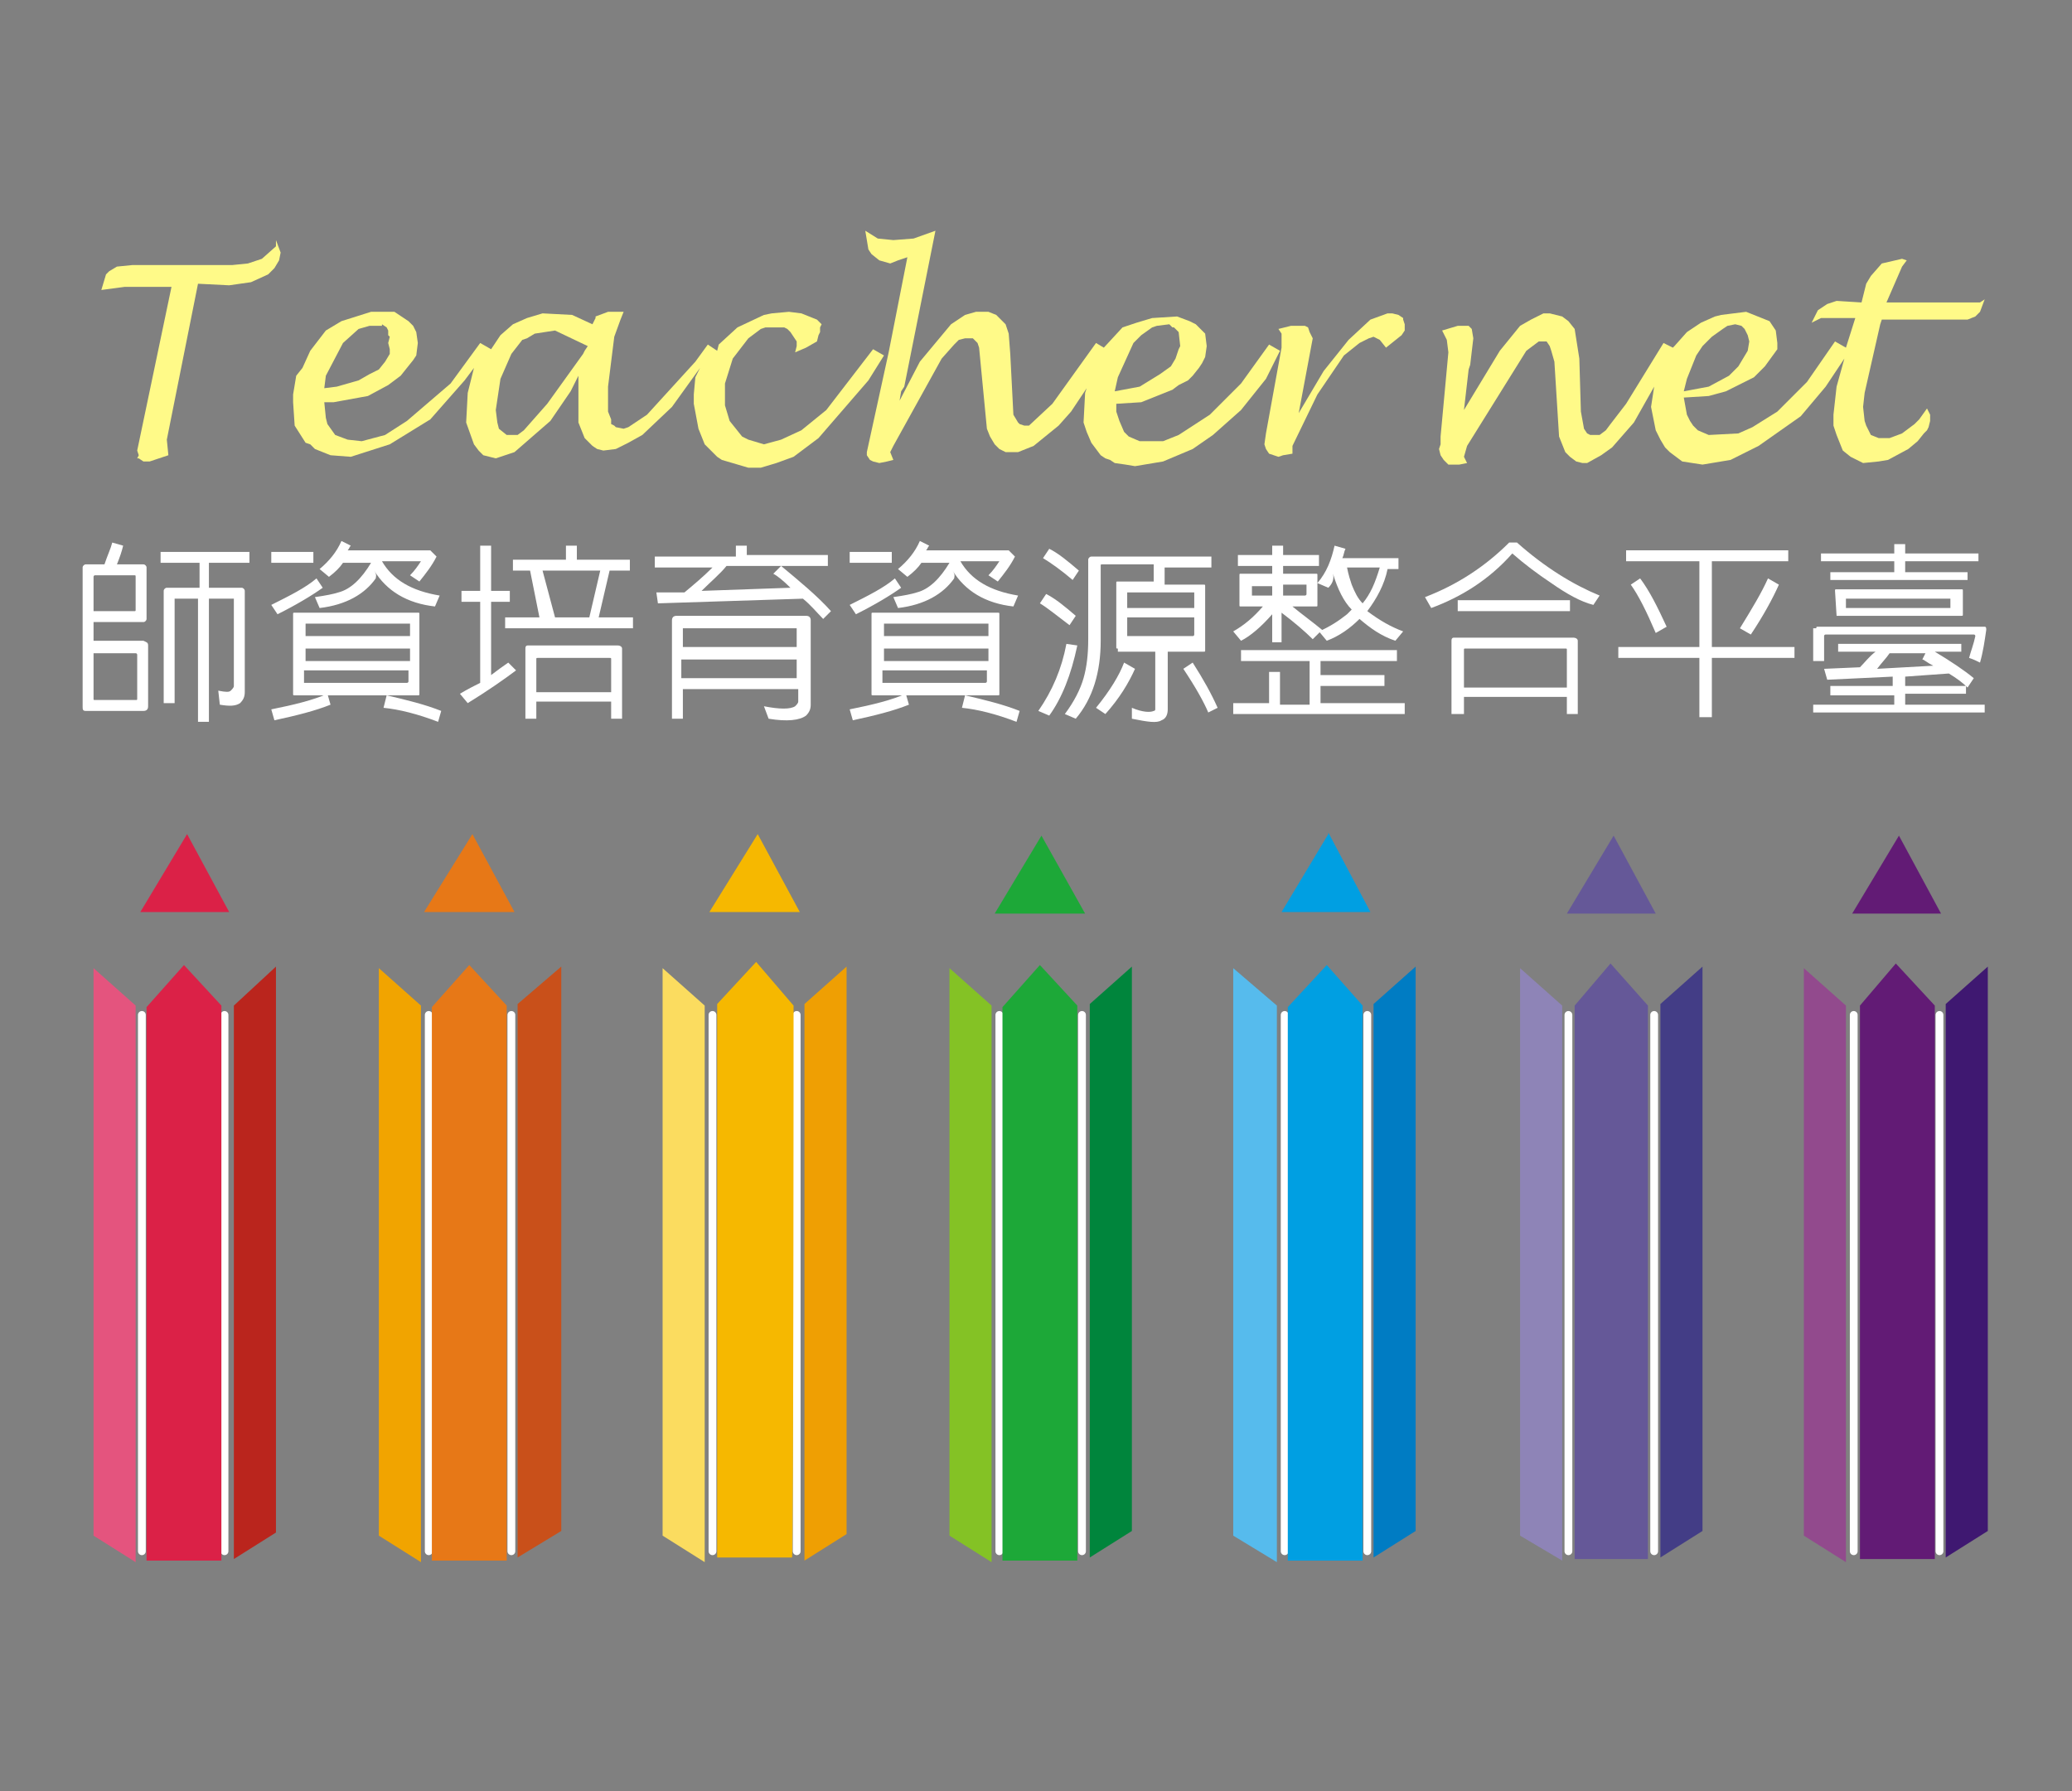 <?xml version="1.0" encoding="utf-8"?>
<!-- Generator: Adobe Illustrator 22.1.0, SVG Export Plug-In . SVG Version: 6.00 Build 0)  -->
<svg version="1.1" id="圖層_1" xmlns="http://www.w3.org/2000/svg" xmlns:xlink="http://www.w3.org/1999/xlink" x="0px" y="0px"
	 viewBox="0 0 132.9 114.9" style="enable-background:new 0 0 132.9 114.9;" xml:space="preserve">
<rect x="0" y="0" width="132.9" height="114.9" fill="#808080" stroke="none"/>
<style type="text/css">
	.st0{display:none;fill:#FFFFFF;}
	.st1{display:none;}
	.st2{display:inline;fill:#FFFFFF;}
	.st3{display:inline;}
	.st4{fill:#FFFFFF;}
	.st5{fill:#FFFA88;}
	.st6{fill:none;stroke:#FFFFFF;stroke-width:0.5;stroke-linecap:round;stroke-linejoin:round;}
	.st7{fill:#F1A400;}
	.st8{fill:#C9501A;}
	.st9{fill:#E77817;}
	.st10{fill:#FBDC5F;}
	.st11{fill:#EF9F03;}
	.st12{fill:#F6B800;}
	.st13{fill:#84C225;}
	.st14{fill:#00853C;}
	.st15{fill:#1DA838;}
	.st16{fill:#56BBED;}
	.st17{fill:#007CC3;}
	.st18{fill:#009FE2;}
	.st19{fill:#8E84B7;}
	.st20{fill:#433D86;}
	.st21{fill:#655898;}
	.st22{fill:#924A8D;}
	.st23{fill:#3F1871;}
	.st24{fill:#621B75;}
	.st25{fill:#BA251D;}
	.st26{fill:#DB2147;}
	.st27{fill:#E4547E;}
</style>
<path class="st0" d="M11.4,54.4l-0.8,0.9c0.2,0.1,0.5,0.2,0.7,0.5c0.2,0.2,0.5,0.3,0.7,0.6l0.7-0.7c-0.2-0.2-0.5-0.3-0.7-0.6
	C11.9,54.8,11.7,54.6,11.4,54.4 M13.2,46.4v0.7H9H8.9v0.1v3.7c0,0.1,0,0.1,0,0.1H9h4v0.6l-4.7,0.2l0.1,1l7.6-0.2v0.7H7.8v1H16V55
	c0,0.1,0,0.2-0.1,0.3s-0.1,0.1-0.2,0.2c-0.1,0-0.1,0-0.1,0l-0.7-0.1L14,55.2v1.2c0.3,0.1,0.7,0.1,0.9,0.2c0.3,0,0.6,0.1,0.8,0.1
	c0.3,0,0.7-0.1,0.9-0.2c0.2-0.1,0.3-0.2,0.5-0.5c0.1-0.2,0.1-0.3,0.1-0.6v-1h2.4v-1h-2.4v-0.7h1.2l0.3,0.5l0.8-0.5
	c-0.1-0.1-0.2-0.3-0.5-0.6c-0.2-0.2-0.5-0.5-0.7-0.8h0.1l0.1-0.1v-3.9c0,0,0-0.1-0.1-0.1h-4.3v-0.7h5.2v-1h-5.2v-0.8h-1v0.8H8v1h5.2
	 M13.2,49.5v0.7H9.9l0,0v-0.7H13.2 M14.2,50.2v-0.7h3.2v0.7h-0.1H14.2 M13.2,48v0.7H9.9V48H13.2 M14.2,48.7V48h3.2v0.7H14.2
	 M17.3,51.1l-0.1,0.1l0.2,0.3l-3.2,0.1V51h3.1 M44.2,54.1c0.2,0.2,0.5,0.5,0.8,0.7c-0.2,0.1-0.6,0.2-0.9,0.3
	c-0.3,0.1-0.7,0.1-1.2,0.3l0.6,0.9c0.5-0.1,1.2-0.5,2.1-0.9l0.3-0.1c0.5,0.2,0.9,0.5,1.5,0.6c0.6,0.2,1.2,0.3,1.8,0.3l0.3-1
	c-0.6,0-1,0-1.5-0.1s-0.9-0.2-1.3-0.5l0.8-0.6c0.2-0.2,0.5-0.6,0.7-0.9c0.2-0.3,0.5-0.8,0.7-1.3l-0.6-0.6h-4.7v1h3.8
	c0.1,0,0.1,0,0.1,0s0,0,0,0.1c0,0,0,0.1-0.1,0.3s-0.3,0.5-0.6,0.7s-0.6,0.6-1.2,0.9c-0.2-0.2-0.5-0.5-0.7-0.7s-0.5-0.6-0.6-0.9
	l-0.9,0.5C43.7,53.6,44,53.8,44.2,54.1 M47.2,48.3L47.2,48.3h-3.1H44v0.2v0.8c0,0.2,0,0.5-0.1,0.7c-0.1,0.1-0.2,0.2-0.3,0.3
	s-0.2,0.2-0.5,0.3l0.6,0.7c0.2-0.1,0.3-0.1,0.6-0.3c0.2-0.1,0.3-0.3,0.5-0.6c0.1-0.2,0.2-0.5,0.2-0.9c0-0.2,0-0.3,0-0.3l0,0h1.3v0.1
	v0.9c0,0.2,0,0.3,0.1,0.5c0.1,0.1,0.2,0.2,0.5,0.3c0.1,0.1,0.2,0.1,0.3,0.1h0.9c0.2,0,0.3,0,0.6-0.1c0.2-0.1,0.2-0.2,0.3-0.3l0.1-1
	l-0.9-0.1v0.6c0,0.1,0,0.1,0,0.2v0.1c-0.1,0-0.2,0-0.2,0h-0.1c-0.1,0-0.2,0-0.2,0c-0.1,0-0.1,0-0.2-0.1V50v-1.3L47.2,48.3
	 M47.7,47.3l0.9-1l-0.7-0.7l-1,1.2l-0.7-0.3l1-1l-0.7-0.7c-0.1,0.1-0.2,0.3-0.3,0.5c-0.2,0.1-0.3,0.3-0.6,0.6l-1.2-0.8L44,45.8
	c0.7,0.7,1.4,1.3,2.3,1.8c0.8,0.6,1.7,1,2.8,1.4l0.6-0.9c-0.3-0.1-0.7-0.2-1-0.3C48.2,47.6,47.9,47.5,47.7,47.3 M32.7,46
	c0.1-0.2,0.3-0.5,0.5-0.6l-0.8-0.5c-0.1,0.2-0.2,0.5-0.5,0.7c-0.2,0.2-0.5,0.6-0.7,0.9l0.5,0.3h-1.2v-2h-1v2h-1.2v-2h-1v2h-1.5
	l0.5-0.3c-0.1-0.3-0.3-0.6-0.5-0.9c-0.1-0.2-0.3-0.5-0.5-0.7l-0.8,0.5c0.1,0.2,0.2,0.3,0.3,0.6c0.1,0.2,0.2,0.5,0.5,0.7h-2.2v1h2.8
	c0.1,0.1,0.1,0.3,0.2,0.6c0.1,0.2,0.2,0.3,0.3,0.6h-2.8v0.9h4.6v0.7h-4.4v0.8h4.4v0.8h-5V53h4.6c-0.8,0.5-1.6,0.8-2.4,1.2
	c-0.8,0.2-1.6,0.5-2.5,0.7l0.5,1c0.7-0.1,1.5-0.3,2.3-0.6s1.6-0.8,2.5-1.4v2.5h1v-2.7c0.7,0.5,1.4,0.8,2.2,1.2
	c0.8,0.3,1.6,0.7,2.5,0.9l0.6-0.9c-0.9-0.2-1.8-0.5-2.5-0.8c-0.8-0.3-1.5-0.7-2.2-1.2h4.4V52h-4.8v-0.8h4v-0.8h-4.3v-0.7h4.6v-0.9
	h-2.9l0.5-1.2h2.9v-1h-2.1C32.3,46.4,32.4,46.2,32.7,46 M30.4,47.7l-0.5,1.2h-2.5l-0.5-1.2H30.4 M39.9,44.9v0.9h2.2l0,0
	c0,0.1-0.1,0.2-0.3,0.5c-0.2,0.2-0.6,0.5-1.2,0.9c-0.2-0.2-0.5-0.5-0.7-0.7s-0.6-0.3-0.8-0.6l-0.7,0.8c0.2,0.1,0.5,0.2,0.7,0.3
	s0.3,0.3,0.6,0.6c-0.2,0.1-0.6,0.1-0.9,0.2c-0.3,0.1-0.7,0.1-1.2,0.2l0.3,0.9l1.2-0.3v0.6h2.7l0,0h0.1v0.9h-2.7c-0.1,0-0.2,0-0.2,0
	c-0.1,0-0.1,0.1-0.1,0.2l-0.3,2.8l0.9,0.2V53h2.2c0,0,0.1,0,0.1,0.1v0.1l-0.1,1.5l-0.1,0.1c-0.1,0.1-0.1,0.1-0.3,0.2
	c-0.1,0.1-0.3,0.1-0.5,0.1s-0.5,0-0.8-0.1c-0.3,0-0.7-0.1-1.2-0.3l0.1,1c0.3,0.1,0.7,0.2,1,0.2s0.6,0,0.8,0c0.3,0,0.6,0,0.7,0
	s0.3-0.1,0.5-0.1c0.1,0,0.1-0.1,0.2-0.1c0.1-0.1,0.2-0.2,0.3-0.3s0.1-0.3,0.1-0.5c0-0.1,0-0.3,0-0.6s0-0.7,0.1-1c0-0.3,0-0.8,0-1.2
	c0,0,0-0.1-0.1-0.1s-0.1,0-0.2,0h-2.9l0.1-0.7c0-0.1,0-0.1,0.1-0.1l0.1-0.1h2v0.3h0.9v-2.9c0-0.1,0-0.1,0-0.1s-0.1-0.1-0.2-0.1h-2.5
	c0.8-0.3,1.5-0.7,2.1-1.3s0.9-1.2,1.3-1.8L43,44.9L39.9,44.9 M63.9,45.1c0-0.1-0.1-0.1-0.3-0.1H54c-0.2,0-0.3,0.1-0.3,0.5V51
	c0,0.9-0.1,1.7-0.2,2.5c-0.2,0.8-0.5,1.5-0.8,2.2l1,0.5c0.2-0.5,0.5-1,0.6-1.6c0.2-0.7,0.3-1.5,0.3-2.3h1.5v3.2h-1.5v1.2
	c0.9,0,1.8-0.1,2.7-0.2c0.8-0.1,1.6-0.2,2.3-0.5l-0.3-1c-0.3,0.1-0.6,0.1-0.9,0.2c-0.3,0-0.7,0.1-1.2,0.1v-3h1.2
	c0.5,1,1.3,2,2.2,2.8c0.9,0.7,2.1,1.2,3.5,1.5h0.1l0.5-1c-0.6-0.1-1-0.2-1.5-0.5c-0.5-0.1-0.9-0.3-1.4-0.6c0.3-0.1,0.8-0.3,1.2-0.5
	c0.3-0.2,0.7-0.3,0.9-0.6l-0.5-1c-0.3,0.2-0.7,0.5-1.2,0.6c-0.5,0.2-0.9,0.5-1.5,0.7c-0.2-0.2-0.5-0.6-0.7-0.7
	c-0.1-0.2-0.3-0.5-0.5-0.7h5v-1h-2.7v-1H64v-1h-2.2v-1h2c0.1,0,0.2,0,0.3-0.1c0.1,0,0.1-0.1,0.1-0.3v-2.2
	C64.1,45.4,64.1,45.3,63.9,45.1 M63,47C63,47,63,47,63,47h-8.2v-0.8c0-0.1,0-0.1,0-0.1h0.1H63v0.1V47C63,47,63,47,63,47 M60.7,50.1
	v1H58v-1H60.7 M60.7,48.1v1H58v-1H60.7 M54.8,51.1v-3h2.3v1h-1.7v1h1.7v1H54.8 M79.4,56.3v-1h-5.2v-0.9h4.2v-0.9h-4.2v-0.8h4.6v-1
	H68.6v1h4.6v2.7h-2v-2.1h-0.9v2.1h-2.2v1L79.4,56.3 M79.4,46.4v-1h-3.8l0.1-0.5l-0.9-0.1c-0.1,0.6-0.2,1-0.3,1.6
	c-0.2,0.5-0.5,0.9-0.8,1.5V47c0-0.1,0-0.1,0-0.1s0,0-0.1,0h-2.1v-0.5h2.4v-0.9h-2.4v-0.7h-1v0.7H68v0.9h2.5v0.5h-2.2h-0.1V49v0.1
	l0.1,0.1h1.6c-0.2,0.2-0.6,0.6-0.9,0.8s-0.7,0.5-1.2,0.7l0.6,0.7c0.3-0.1,0.6-0.3,1-0.6c0.3-0.2,0.6-0.5,0.9-0.9v1.5h0.9V50
	c0.2,0.2,0.6,0.5,0.7,0.7c0.2,0.2,0.5,0.3,0.7,0.6l0.6-0.8c-0.3-0.2-0.6-0.5-0.9-0.6c-0.3-0.2-0.6-0.3-0.9-0.6h1.8
	c0.1,0,0.1,0,0.1-0.1v-0.1v-0.9l0.9,0.3c0.1-0.1,0.2-0.3,0.3-0.5c0.1-0.1,0.2-0.3,0.3-0.5c0.1,0.3,0.3,0.7,0.5,0.9
	c0.1,0.3,0.3,0.6,0.6,0.9c-0.2,0.2-0.6,0.5-0.9,0.7c-0.5,0.2-0.9,0.5-1.6,0.8l0.7,0.8c0.6-0.2,1-0.5,1.5-0.8c0.5-0.2,0.8-0.6,1-0.8
	h0.1c0.2,0.2,0.6,0.5,0.9,0.7s0.8,0.5,1.3,0.7l0.7-0.8c-0.6-0.2-1-0.6-1.5-0.8c-0.3-0.2-0.7-0.5-0.9-0.7c0.2-0.3,0.5-0.8,0.7-1.3
	s0.3-0.9,0.5-1.5L79.4,46.4 M77.4,46.4c-0.1,0.3-0.2,0.7-0.3,1c-0.1,0.3-0.3,0.6-0.5,0.9l-0.2-0.5c-0.1-0.2-0.2-0.5-0.3-0.7
	c-0.1-0.2-0.2-0.5-0.3-0.8L77.4,46.4 M71.3,47.6h1.4V48v0.1h-1.3L71.3,47.6 M70.4,47.6v0.6H69v-0.6H70.4 M86.4,46.5
	c-0.9,0.6-2.1,1.2-3.6,1.7l0.7,1c1.3-0.6,2.3-1.2,3.2-1.7s1.6-1,2.1-1.6c0.8,0.7,1.6,1.3,2.4,1.7c0.8,0.6,1.7,1,2.7,1.5l0.7-1
	c-1-0.3-2-0.8-2.9-1.3c-0.9-0.6-1.6-1.2-2.3-1.7l0.1-0.2l-1-0.1C88.1,45.3,87.4,46,86.4,46.5 M85.2,48.6v1.2h7.3v-1.2H85.2
	 M84.8,50.9c-0.1,0-0.2,0-0.3,0.1c0,0-0.1,0.1-0.1,0.3v5.1h1v-0.6H92v0.6h1.2v-5.1c0-0.1,0-0.2-0.1-0.3s-0.2-0.1-0.3-0.1H84.8
	 M85.5,54.7v-2.5c0-0.1,0-0.1,0.1-0.1h6.5v0.1v2.5H85.5 M99.5,48.8c0.3,0.6,0.6,1.2,0.9,1.8l0.9-0.5c-0.3-0.7-0.6-1.3-0.9-1.8
	s-0.6-1-0.9-1.5l-1,0.6C98.8,47.8,99.1,48.3,99.5,48.8 M106.9,50.9c0.5-0.7,0.8-1.3,1-1.8c0.3-0.6,0.6-1.2,0.8-1.6l-1-0.5
	c-0.2,0.5-0.5,1-0.7,1.6c-0.3,0.6-0.7,1.2-1.2,1.8L106.9,50.9 M109.1,46.2V45H98.4v1.2h4.7v5.2H98v1.2h5.2v3.9h1.2v-3.9h5.2v-1.2
	h-5.2v-5.2H109.1 M124.5,49.2c-0.3-0.6-0.9-1.2-1.5-1.7s-1.2-1.3-2-2.1l-0.9,0.7c0.5,0.5,0.8,0.8,1.2,1c0.3,0.2,0.5,0.5,0.5,0.6
	l-6.5,0.5c0.5-0.6,0.8-1.2,1.2-1.6c0.3-0.5,0.6-0.9,0.8-1.3l-0.9-0.6c-0.3,0.7-0.8,1.3-1.3,1.8c-0.3,0.6-0.8,1.2-1.3,1.7l-1.2,0.1
	l0.5,1.2l9.7-0.7l0.9,1L124.5,49.2 M123.3,56.3v-5.4c0-0.1,0-0.2-0.1-0.3c-0.1,0-0.1,0-0.3,0h-8.4c-0.1,0-0.2,0-0.3,0
	c0,0.1-0.1,0.1-0.1,0.3v5.4h1.2v-0.6h6.9v0.6H123.3 M115.2,51.8C115.2,51.8,115.2,51.7,115.2,51.8c0-0.1,0.1-0.1,0.2-0.1h6.7
	c0,0,0.1,0,0.1,0.1V52v2.9h-6.9v-3h-0.1V51.8z"/>
<g class="st1">
	<path class="st2" d="M11.4,54.4l-0.8,0.9c0.2,0.1,0.5,0.2,0.7,0.5c0.2,0.2,0.5,0.3,0.7,0.6l0.7-0.7c-0.2-0.2-0.5-0.3-0.7-0.6
		C11.9,54.8,11.7,54.6,11.4,54.4 M13.2,46.4v0.7H9H8.9v0.1v3.7c0,0.1,0,0.1,0,0.1H9h4v0.6l-4.7,0.2l0.1,1l7.6-0.2v0.7H7.8v1H16V55
		c0,0.1,0,0.2-0.1,0.3s-0.1,0.1-0.2,0.2c-0.1,0-0.1,0-0.1,0l-0.7-0.1L14,55.2v1.2c0.3,0.1,0.7,0.1,0.9,0.2c0.3,0,0.6,0.1,0.8,0.1
		c0.3,0,0.7-0.1,0.9-0.2c0.2-0.1,0.3-0.2,0.5-0.5c0.1-0.2,0.1-0.3,0.1-0.6v-1h2.4v-1h-2.4v-0.7h1.2l0.3,0.5l0.8-0.5
		c-0.1-0.1-0.2-0.3-0.5-0.6c-0.2-0.2-0.5-0.5-0.7-0.8h0.1l0.1-0.1v-3.9c0,0,0-0.1-0.1-0.1h-4.3v-0.7h5.2v-1h-5.2v-0.8h-1v0.8H8v1
		h5.2 M13.2,49.5v0.7H9.9l0,0v-0.7H13.2 M14.2,50.2v-0.7h3.2v0.7h-0.1H14.2 M13.2,48v0.7H9.9V48H13.2 M14.2,48.7V48h3.2v0.7H14.2
		 M17.3,51.1l-0.1,0.1l0.2,0.3l-3.2,0.1V51h3.1 M44.2,54.1c0.2,0.2,0.5,0.5,0.8,0.7c-0.2,0.1-0.6,0.2-0.9,0.3
		c-0.3,0.1-0.7,0.1-1.2,0.3l0.6,0.9c0.5-0.1,1.2-0.5,2.1-0.9l0.3-0.1c0.5,0.2,0.9,0.5,1.5,0.6c0.6,0.2,1.2,0.3,1.8,0.3l0.3-1
		c-0.6,0-1,0-1.5-0.1s-0.9-0.2-1.3-0.5l0.8-0.6c0.2-0.2,0.5-0.6,0.7-0.9c0.2-0.3,0.5-0.8,0.7-1.3l-0.6-0.6h-4.7v1h3.8
		c0.1,0,0.1,0,0.1,0s0,0,0,0.1c0,0,0,0.1-0.1,0.3s-0.3,0.5-0.6,0.7s-0.6,0.6-1.2,0.9c-0.2-0.2-0.5-0.5-0.7-0.7s-0.5-0.6-0.6-0.9
		l-0.9,0.5C43.7,53.6,44,53.8,44.2,54.1 M47.2,48.3L47.2,48.3h-3.1H44v0.2v0.8c0,0.2,0,0.5-0.1,0.7c-0.1,0.1-0.2,0.2-0.3,0.3
		s-0.2,0.2-0.5,0.3l0.6,0.7c0.2-0.1,0.3-0.1,0.6-0.3c0.2-0.1,0.3-0.3,0.5-0.6c0.1-0.2,0.2-0.5,0.2-0.9c0-0.2,0-0.3,0-0.3l0,0h1.3
		v0.1v0.9c0,0.2,0,0.3,0.1,0.5c0.1,0.1,0.2,0.2,0.5,0.3c0.1,0.1,0.2,0.1,0.3,0.1h0.9c0.2,0,0.3,0,0.6-0.1c0.2-0.1,0.2-0.2,0.3-0.3
		l0.1-1l-0.9-0.1v0.6c0,0.1,0,0.1,0,0.2v0.1c-0.1,0-0.2,0-0.2,0h-0.1c-0.1,0-0.2,0-0.2,0c-0.1,0-0.1,0-0.2-0.1V50v-1.3L47.2,48.3
		 M47.7,47.3l0.9-1l-0.7-0.7l-1,1.2l-0.7-0.3l1-1l-0.7-0.7c-0.1,0.1-0.2,0.3-0.3,0.5c-0.2,0.1-0.3,0.3-0.6,0.6l-1.2-0.8L44,45.8
		c0.7,0.7,1.4,1.3,2.3,1.8c0.8,0.6,1.7,1,2.8,1.4l0.6-0.9c-0.3-0.1-0.7-0.2-1-0.3C48.2,47.6,47.9,47.5,47.7,47.3 M32.7,46
		c0.1-0.2,0.3-0.5,0.5-0.6l-0.8-0.5c-0.1,0.2-0.2,0.5-0.5,0.7c-0.2,0.2-0.5,0.6-0.7,0.9l0.5,0.3h-1.2v-2h-1v2h-1.2v-2h-1v2h-1.5
		l0.5-0.3c-0.1-0.3-0.3-0.6-0.5-0.9c-0.1-0.2-0.3-0.5-0.5-0.7l-0.8,0.5c0.1,0.2,0.2,0.3,0.3,0.6c0.1,0.2,0.2,0.5,0.5,0.7h-2.2v1h2.8
		c0.1,0.1,0.1,0.3,0.2,0.6c0.1,0.2,0.2,0.3,0.3,0.6h-2.8v0.9h4.6v0.7h-4.4v0.8h4.4v0.8h-5V53h4.6c-0.8,0.5-1.6,0.8-2.4,1.2
		c-0.8,0.2-1.6,0.5-2.5,0.7l0.5,1c0.7-0.1,1.5-0.3,2.3-0.6s1.6-0.8,2.5-1.4v2.5h1v-2.7c0.7,0.5,1.4,0.8,2.2,1.2
		c0.8,0.3,1.6,0.7,2.5,0.9l0.6-0.9c-0.9-0.2-1.8-0.5-2.5-0.8c-0.8-0.3-1.5-0.7-2.2-1.2h4.4V52h-4.8v-0.8h4v-0.8h-4.3v-0.7h4.6v-0.9
		h-2.9l0.5-1.2h2.9v-1h-2.1C32.3,46.4,32.4,46.2,32.7,46 M30.4,47.7l-0.5,1.2h-2.5l-0.5-1.2H30.4 M39.9,44.9v0.9h2.2l0,0
		c0,0.1-0.1,0.2-0.3,0.5c-0.2,0.2-0.6,0.5-1.2,0.9c-0.2-0.2-0.5-0.5-0.7-0.7s-0.6-0.3-0.8-0.6l-0.7,0.8c0.2,0.1,0.5,0.2,0.7,0.3
		s0.3,0.3,0.6,0.6c-0.2,0.1-0.6,0.1-0.9,0.2c-0.3,0.1-0.7,0.1-1.2,0.2l0.3,0.9l1.2-0.3v0.6h2.7l0,0h0.1v0.9h-2.7c-0.1,0-0.2,0-0.2,0
		c-0.1,0-0.1,0.1-0.1,0.2l-0.3,2.8l0.9,0.2V53h2.2c0,0,0.1,0,0.1,0.1v0.1l-0.1,1.5l-0.1,0.1c-0.1,0.1-0.1,0.1-0.3,0.2
		c-0.1,0.1-0.3,0.1-0.5,0.1s-0.5,0-0.8-0.1c-0.3,0-0.7-0.1-1.2-0.3l0.1,1c0.3,0.1,0.7,0.2,1,0.2s0.6,0,0.8,0c0.3,0,0.6,0,0.7,0
		s0.3-0.1,0.5-0.1c0.1,0,0.1-0.1,0.2-0.1c0.1-0.1,0.2-0.2,0.3-0.3s0.1-0.3,0.1-0.5c0-0.1,0-0.3,0-0.6s0-0.7,0.1-1c0-0.3,0-0.8,0-1.2
		c0,0,0-0.1-0.1-0.1s-0.1,0-0.2,0h-2.9l0.1-0.7c0-0.1,0-0.1,0.1-0.1l0.1-0.1h2v0.3h0.9v-2.9c0-0.1,0-0.1,0-0.1s-0.1-0.1-0.2-0.1
		h-2.5c0.8-0.3,1.5-0.7,2.1-1.3s0.9-1.2,1.3-1.8L43,44.9L39.9,44.9 M63.9,45.1c0-0.1-0.1-0.1-0.3-0.1H54c-0.2,0-0.3,0.1-0.3,0.5V51
		c0,0.9-0.1,1.7-0.2,2.5c-0.2,0.8-0.5,1.5-0.8,2.2l1,0.5c0.2-0.5,0.5-1,0.6-1.6c0.2-0.7,0.3-1.5,0.3-2.3h1.5v3.2h-1.5v1.2
		c0.9,0,1.8-0.1,2.7-0.2c0.8-0.1,1.6-0.2,2.3-0.5l-0.3-1c-0.3,0.1-0.6,0.1-0.9,0.2c-0.3,0-0.7,0.1-1.2,0.1v-3h1.2
		c0.5,1,1.3,2,2.2,2.8c0.9,0.7,2.1,1.2,3.5,1.5h0.1l0.5-1c-0.6-0.1-1-0.2-1.5-0.5c-0.5-0.1-0.9-0.3-1.4-0.6c0.3-0.1,0.8-0.3,1.2-0.5
		c0.3-0.2,0.7-0.3,0.9-0.6l-0.5-1c-0.3,0.2-0.7,0.5-1.2,0.6c-0.5,0.2-0.9,0.5-1.5,0.7c-0.2-0.2-0.5-0.6-0.7-0.7
		c-0.1-0.2-0.3-0.5-0.5-0.7h5v-1h-2.7v-1H64v-1h-2.2v-1h2c0.1,0,0.2,0,0.3-0.1c0.1,0,0.1-0.1,0.1-0.3v-2.2
		C64.1,45.4,64.1,45.3,63.9,45.1 M63,47C63,47,63,47,63,47h-8.2v-0.8c0-0.1,0-0.1,0-0.1h0.1H63v0.1V47C63,47,63,47,63,47 M60.7,50.1
		v1H58v-1H60.7 M60.7,48.1v1H58v-1H60.7 M54.8,51.1v-3h2.3v1h-1.7v1h1.7v1H54.8 M79.4,56.3v-1h-5.2v-0.9h4.2v-0.9h-4.2v-0.8h4.6v-1
		H68.6v1h4.6v2.7h-2v-2.1h-0.9v2.1h-2.2v1L79.4,56.3 M79.4,46.4v-1h-3.8l0.1-0.5l-0.9-0.1c-0.1,0.6-0.2,1-0.3,1.6
		c-0.2,0.5-0.5,0.9-0.8,1.5V47c0-0.1,0-0.1,0-0.1s0,0-0.1,0h-2.1v-0.5h2.4v-0.9h-2.4v-0.7h-1v0.7H68v0.9h2.5v0.5h-2.2h-0.1V49v0.1
		l0.1,0.1h1.6c-0.2,0.2-0.6,0.6-0.9,0.8s-0.7,0.5-1.2,0.7l0.6,0.7c0.3-0.1,0.6-0.3,1-0.6c0.3-0.2,0.6-0.5,0.9-0.9v1.5h0.9V50
		c0.2,0.2,0.6,0.5,0.7,0.7c0.2,0.2,0.5,0.3,0.7,0.6l0.6-0.8c-0.3-0.2-0.6-0.5-0.9-0.6c-0.3-0.2-0.6-0.3-0.9-0.6h1.8
		c0.1,0,0.1,0,0.1-0.1v-0.1v-0.9l0.9,0.3c0.1-0.1,0.2-0.3,0.3-0.5c0.1-0.1,0.2-0.3,0.3-0.5c0.1,0.3,0.3,0.7,0.5,0.9
		c0.1,0.3,0.3,0.6,0.6,0.9c-0.2,0.2-0.6,0.5-0.9,0.7c-0.5,0.2-0.9,0.5-1.6,0.8l0.7,0.8c0.6-0.2,1-0.5,1.5-0.8c0.5-0.2,0.8-0.6,1-0.8
		h0.1c0.2,0.2,0.6,0.5,0.9,0.7s0.8,0.5,1.3,0.7l0.7-0.8c-0.6-0.2-1-0.6-1.5-0.8c-0.3-0.2-0.7-0.5-0.9-0.7c0.2-0.3,0.5-0.8,0.7-1.3
		s0.3-0.9,0.5-1.5L79.4,46.4 M77.4,46.4c-0.1,0.3-0.2,0.7-0.3,1c-0.1,0.3-0.3,0.6-0.5,0.9l-0.2-0.5c-0.1-0.2-0.2-0.5-0.3-0.7
		c-0.1-0.2-0.2-0.5-0.3-0.8L77.4,46.4 M71.3,47.6h1.4V48v0.1h-1.3L71.3,47.6 M70.4,47.6v0.6H69v-0.6H70.4 M86.4,46.5
		c-0.9,0.6-2.1,1.2-3.6,1.7l0.7,1c1.3-0.6,2.3-1.2,3.2-1.7s1.6-1,2.1-1.6c0.8,0.7,1.6,1.3,2.4,1.7c0.8,0.6,1.7,1,2.7,1.5l0.7-1
		c-1-0.3-2-0.8-2.9-1.3c-0.9-0.6-1.6-1.2-2.3-1.7l0.1-0.2l-1-0.1C88.1,45.3,87.4,46,86.4,46.5 M85.2,48.6v1.2h7.3v-1.2H85.2
		 M84.8,50.9c-0.1,0-0.2,0-0.3,0.1c0,0-0.1,0.1-0.1,0.3v5.1h1v-0.6H92v0.6h1.2v-5.1c0-0.1,0-0.2-0.1-0.3s-0.2-0.1-0.3-0.1H84.8
		 M85.5,54.7v-2.5c0-0.1,0-0.1,0.1-0.1h6.5v0.1v2.5H85.5 M99.5,48.8c0.3,0.6,0.6,1.2,0.9,1.8l0.9-0.5c-0.3-0.7-0.6-1.3-0.9-1.8
		s-0.6-1-0.9-1.5l-1,0.6C98.8,47.8,99.1,48.3,99.5,48.8 M106.9,50.9c0.5-0.7,0.8-1.3,1-1.8c0.3-0.6,0.6-1.2,0.8-1.6l-1-0.5
		c-0.2,0.5-0.5,1-0.7,1.6c-0.3,0.6-0.7,1.2-1.2,1.8L106.9,50.9 M109.1,46.2V45H98.4v1.2h4.7v5.2H98v1.2h5.2v3.9h1.2v-3.9h5.2v-1.2
		h-5.2v-5.2H109.1"/>
	<g transform="matrix( 1, 0, 0, 1, 0,0) " class="st3">
		<g>
			<g id="___1_0_Layer1_0_MEMBER_0_MEMBER_42_FILL">
				<path class="st4" d="M38,33.5L38,33.5l-0.1,0.2l-0.2,0.6l-0.8,1.4V36l0.2,0.3l0.1,0.1h0.3l0.2-0.1L38,36l0.3-1.2l0.1-0.7
					L38.3,34l-0.1-0.3v-0.1H38 M43.9,33.3h-0.3v0.2l0.3,0.2l1.6,2.4h0.3l0.1-0.1v-0.1l0.1-0.2l-0.6-1.3L43.9,33.3 M66,31.1l-0.1,0.3
					l-0.1,0.2v0.1l-0.3-0.1l-0.2-0.2h-0.1v0.1l0.6,0.6L65,32.9h0.3l0.2-0.2l0.3-0.2v-0.1l0.5,0.3v0.1h0.1l0.1-0.1v-0.3L66,32
					l0.6-0.6l-0.1-0.3L66.2,31L66,31.1L66,31.1 M70.6,36.1l-0.1-0.2l-0.2-0.2l-0.5-0.1h-0.6l-2.8,0.3v-0.1l-0.1-0.1v-0.2l-0.1-0.1
					l0.5-0.2l1.4-0.5l0,0v-0.1L68,34.3l-0.8-0.5H67L66.6,34l-0.2,0.1l-0.6,0.1h-0.6l-0.6,0.1h-0.5L64,34.2h-0.2v0.1l0.1,0.2H64
					l0.2,0.2h0.3l0.3-0.1l0.7-0.1h0.6l0.2-0.2h0.3v0.2L66.5,35L66,35.3l-0.1-0.1L65.7,35h-0.3v0.2l0.3,0.2l0.1,0.2l0.1,0.1v0.1
					L65.6,36h-0.5l-2.3,0.3h-1.3l-0.1,0.1v0.1l0.2,0.1l0.5,0.1h0.5l0.2-0.1l2.2-0.2h0.3l0.6-0.1v1.3l-0.1,0.6l-0.2,0.2l-0.3,0.1H65
					l-0.2-0.1h-0.1l0.6,0.5l0.5,0.5v0.1h0.1l0.3-0.1l0.3-0.3l0.2-0.8l0.1-1v-0.6l-0.1-0.3h2.2l0.3,0.1h1.4L70.6,36.1 M103.1,29.5
					h-0.2v10.2h0.2V29.5 M92.8,29.7L92.8,29.7l-0.1,0.6l-0.6,2l-1.2,2v0.1l0.1-0.1l0.3-0.1l0.5-0.2l0.2-0.5h1h0.2v0.1l0.1,0.2V35
					l-0.2,0.6v0.3L92.8,36l0,0L92,34.8l-0.2-0.1l-0.3-0.1l-0.2,0.1v0.1l0.6,0.5l0.2,0.2l0.2,0.7l0.5,0.5l-0.1,0.1l-0.3,0.1l-0.9,0.6
					l-1,0.5v0h0.1l1.4-0.2l0.6-0.5l0.5-0.2l0.2,0.1l0.1,0.2l0.7,1l0.3,0.2l0.5,0.1l0.9-0.1h0.7l0.1-0.1v-0.1h-0.1l-1.6-0.7l-0.5-0.3
					l-0.9-0.8l0.3-0.8l0.2-1.2l0.3-0.5v-0.5L94,33.5l-0.2-0.2l0.6-0.1h0.3L95,33h0.5v-0.3l-0.3-0.2h-0.3l-0.3-0.1l-0.2,0.1h-0.3
					l-0.9,0.3L92,33.1l0.3-0.2l0.1-0.1l1-2v-0.2h0.1l0.1-0.1v-0.1l-0.2-0.5L92.8,29.7 M88.4,29.3L88.4,29.3l0.2,0.3v1l-1.7,0.3h-0.2
					V31h0.2l0.9,0.3h0.3l0.5-0.1l-0.2,0.5v0.5l-1.2,0.2h-0.6L86,32.8h-0.1l0.3,0.3l0.3,0.2h0.3l2.1-0.7l-1.3,1.2l0,0V34l0.1,0.1
					L85.3,36h0.1l1.2-0.3l0.7-0.6l0.6-0.2l0.3-0.3h0.2l0.2-0.1l0.8-0.2h0.2l0.1,0.1h-0.1l-0.5,0.9L89,35.2h-0.3v0.1l0.3,0.3v0.1
					l0.1,0.2L87,36.6h-0.3l-0.2,0.1h-0.1V37l0.5,0.2h0.3l0.9-0.5l0.7-0.2l0.2-0.1h0.1l0.1,0.3V37l-0.3,1.2l-0.2,0.1l-0.5-0.1h-0.3
					l-0.1-0.5V38l1,1.2h0.1l0.3-0.1l0.2-0.5l0.2-0.7v-1.7h-0.1V36l0.7-0.2l0.3-0.2h0.1v-0.2l-0.2,0.1H90l-0.5,0.2l0,0v-0.3l-0.2-0.2
					l0.3-0.5l0.3-0.1l0.8-0.3v-0.1l0.1-0.1L90.7,34L90,33.4h-0.3l-0.1,0.1l-0.2,0.1H89l-0.3,0.1l0.3-0.2l0.3-0.3l0.2-0.2l0.3-0.3
					h0.5l0.5-0.1h0.3l0.1-0.2v-0.1l-0.1-0.2h-0.2L90.7,32h-0.1l-0.3,0.1h-0.1l1-1.4l0.1-0.1h0.1v-0.1L90.8,30h-0.5v0l0.2,0.2v0.2
					l-0.2,0.2h-0.1v-0.2h-0.7l-0.1,0.1h-0.2l0.1-0.6l0.1-0.3v-0.2l-0.1-0.1l-0.5-0.2L88.4,29l-0.1,0.1L88.4,29.3L88.4,29.3
					 M89.3,31.3l0.9-0.2l-0.8,1l-0.1,0.1h-0.1v-0.6L89.3,31.3 M78.5,29.5h-0.3v10.2h0.3V29.5 M65.7,29.8l-0.6-0.3H65v0.1l0.3,0.3
					l0.3,0.1l-0.7,1H65l0.2-0.1l0.3-0.3l0.1-0.3l0.5,0.3v0.2h0.1l0.1,0.1l0.1-0.1v-0.5l-0.2-0.2L66,29.9l0,0l0.6-0.5v-0.3L66.4,29
					l-0.1-0.2H66l-0.1,0.6L65.7,29.8L65.7,29.8 M64.1,29.3h-0.2L63.5,30l-0.2,0.3h-0.1l-0.3-0.1h-0.3h-0.1h0.2l0.1,0.1v0.1l0.1,0.1
					l0.5,2.8h-1l-0.1-0.1V33l-0.2-0.2h-0.2v0.1l-0.2,1.6l-0.2,0.1v0.1l0.2,0.2v0.2l0.1,0.1H62l0.2-0.1l0.3-1v-0.3h0.3l0.3-0.2
					l6.2-0.7h0.3v0.5l-0.3,0.3L69.2,34L69,34.2v0.1h0.1l1.7-0.3h0.5l0.1-0.2l-0.1-0.2L70.7,33l-0.9-0.3h-0.2L69,32.9h-0.3l0.6-2.3
					l0.3-0.3V30l-0.1-0.2l-0.3-0.1l-0.5-0.1h-0.3l-0.6,0.1l-0.2,0.1H67v0.1h0.2l0.2,0.1h0.9v0.7h-0.1l-0.1-0.1H68l-0.3,0.1H67V31
					h1.4l-0.1,0.2v0.5h-0.8L67,31.8h-0.1v0.1H67l0.2,0.2h0.6l0.3-0.2v0.9l-3.5,0.3h-0.9l-0.1-0.3v-0.3h0.8l0.3-0.1v-0.1l-0.1-0.1
					h-0.3l-0.2,0.1h-0.3l-0.2-0.5v-0.2h0.3l0.8-0.2v-0.1h-0.1l-0.2-0.1h-0.1l-0.2,0.1l-0.5,0.1v-0.8l0.1-0.1h0.1l0.3-0.2h0.3
					l0.1-0.2l0,0L64.4,30l-0.2-0.3L64.1,29.3 M54,29.5h-0.5v10.2H54V29.5 M16,29l0.3,0.5v2.2l-1.6,0.2l-0.5,0.2H14l0-0.2l-0.3-0.1
					H13l-0.1,0.1l0.2,0.2l0.1,0.2l0.1,0.5l0.3,0.6l0.3,1.5V35l0.2,0.3h0.1l0.2-0.1l0.1-0.3l1.8-0.2l0.1,4.5l0.1,0.3l0.1-0.3l0.3-1.5
					l0.1-2.9l2.7-0.2l0.1-0.2v-0.1L19.7,34l0.3-0.6l0.5-0.8l0.6-0.3v-0.1L21,31.9l-1.3-0.6h-0.1l-1.4,0.2h-0.5l-0.6,0.1v-1.2
					l0.1-0.6v-0.7L17,29h-0.3l-0.3-0.2V29H16 M19.5,32.6v0.3l-0.1,0.5L19,33.8h-0.2L17.1,34v-2.2h0.5l0.9-0.1h0.8l0.3,0.1V32
					L19.5,32.6 M14.2,32.5l2.2-0.3v2.1l-1.8,0.1L14.2,32.5 M29.4,29.5h-0.3v10.2h0.3V29.5 M41.2,29.8l-0.3-0.1l-0.2,0.2l0.1,0.1
					l0.3,1.8l-0.1,5l-0.1,0.5v0.3L39.3,37v0.1L41,39h0.3l0.3-0.5l0.3-1l-0.1-0.9l-0.3-4l0.1-0.9l0.3-1.2v-0.1l-0.1-0.2L41.2,29.8z"
					/>
			</g>
		</g>
	</g>
	<g transform="matrix( 1, 0, 0, 1, 0,0) " class="st3">
		<g>
			<g id="___1_0_Layer1_0_MEMBER_0_MEMBER_43_FILL">
				<path class="st4" d="M119.9,31.1l-0.9-0.3l-0.1,0.1h-0.2l-2.8,0.5l-0.9,0.2h-0.2v0.1h0.3l0.2,0.1h0.5l0.3-0.1h0.3l0.2,0.5
					l0.1,0.5v0.7l-1.7,0.2h-0.5v0.2l0.2,0.3V35l-0.2,0.3v0.9l0.2,0.3h0.3l0.1-0.3v-0.5l0.2-0.5v-1.6h0.5l0.9-0.1v5.8l0.1,0.2
					l0.1-0.2L117,39l0.3-1.7v-3.7l0.2-0.1h1.2v0.1l0.1,0.3v0.9l-0.2,0.3l-0.1,0.2h-0.3l-0.3-0.1l0.1,0.1l0.6,0.9l0.1,0.1h0.3
					l0.3-0.5l0.3-0.9v-1l0.2-0.3v-0.2l-0.2-0.1l-0.3-0.3l-0.3-0.1l-0.2-0.1h-0.1v0.1L118,33h-0.5l-0.1,0.2h-0.1v-0.3l0.1-0.5v-0.8
					l-0.2-0.1l2.4-0.1l0.1-0.1v-0.2 M113.8,29.7l-0.3-0.1l-0.3-0.1h-0.3l-0.1,0.1h0.1v0.3l-0.6,0.9l-0.8,0.9l-0.2-0.1H111v0.1h0.1
					l0.2,0.5v4l-0.2,0.6v0.3l0.3,0.8h0.2l0.3-0.3v-0.9l0.2-0.1h0.3l0.8-0.1h0.6l0.1-0.1v-0.1l-0.2-0.2V36l0.2-0.5l0.5-0.5l-0.1-0.2
					l-0.8-0.3l-0.1-0.1l-0.1,0.1l-0.1,0.1l-0.5,0.2l-0.3,0.1h-0.5v-1.2h0.3l1-0.2h0.8v-0.1l-0.1-0.3h-0.1l0.1-0.2v-0.1l0.2-0.3
					l0.3-0.3V32l-0.1-0.1l-0.3-0.2l-0.2-0.1h-0.3l-0.3,0.1l-0.5,0.2l-0.3,0.1h-0.2l-0.2,0.1V32h-0.1l0.8-0.5l0.8-0.8l0.8-0.6l0,0
					L113.8,29.7 M112.3,33.3l-0.2,0.1h-0.2v-1.2h0.3l0.9-0.3h0.2v0.5l-0.1,0.5L112.3,33.3 M112.6,35.1l0.2-0.2h0.3v1H113l-0.8,0.3
					H112l-0.2,0.1v-1.2h0.5L112.6,35.1z"/>
			</g>
		</g>
	</g>
	<g class="st3">
		<path class="st4" d="M123.2,52.6c0.2,0.2,0.4,0.3,0.6,0.5s0.5,0.4,0.8,0.6l-0.8,0.6c-0.3-0.3-0.4-0.4-0.5-0.4h-0.1
			c-1.2,0-2.2,0.1-2.9,0.1v0.5h4.7v0.8h-4.7v0.6h5.4v0.9H114v-0.9h5.1v-0.6h-4.6v-0.8h4.6V54c-0.6,0-1.3,0-2.1,0c-0.7,0-1.4,0-1.9,0
			l-0.2-0.9c0.4,0,1,0,1.6,0h0.2l0.8-0.6h-1.7v-0.8h8.4v0.8h-1V52.6z M119.1,45.5V45h1.2v0.5h5.3v0.8h-5.3v0.5h4.8v0.8h-10.7v-0.8
			h4.7v-0.5H114v-0.8H119.1z M125.5,50.5v1.8h-1.1v-1H115v1h-1v-1.8H125.5z M124.4,48.1v2h-9.3v-2H124.4z M123.3,48.8h-7.1v0.6h7.1
			V48.8z M118.6,52.6l-0.8,0.6c0.6,0,1.2,0,1.9,0c0.3,0,0.6,0,0.8,0c0.8,0,1.4,0,2,0c-0.1,0-0.1-0.1-0.2-0.2
			c-0.1-0.1-0.1-0.1-0.2-0.1l0.9-0.3H118.6z"/>
	</g>
	<g class="st3">
		<g id="___68_0_Layer2_0_FILL">
			<path class="st5" d="M18.1,4.5l-0.9,0.8l-0.9,0.3l-0.9,0.1H9.1l-1,0.1L7.6,6.1L7.4,6.3l-0.3,1L8.6,7h2.9L9.4,17.3l0.1,0.3
				l-0.1,0.2h0.1L9.8,18h0.4l1.2-0.4l-0.1-1l2-9.8l2,0.1l1.4-0.2l1.1-0.5l0.4-0.4l0.3-0.5l0.1-0.5L18.3,4L18.1,4.5 M52.3,9.4L52,9.1
				l-1-0.4l-0.8-0.1l-1.1,0.1l-0.5,0.1L47,9.6l-1.2,1.1L45.7,11l-0.6-0.4l-0.8,1.1l-3,3.3l-1.2,0.8l-0.3,0.1l-0.5-0.1l-0.1-0.1
				L39,15.6v-0.3l-0.1-0.5v-1.6l0.4-3.1L39.7,9l0.2-0.4h-0.2h-0.1h-0.7l-0.8,0.3V9L38,9.2l-0.1,0.2l-1.3-0.6l-1.9-0.1l-1,0.3
				l-0.9,0.4L32,10.1L31.4,11l-0.7-0.4l-1.9,2.5l-2.5,2.3l-1.4,0.9l-1.5,0.4l-0.9-0.1l-0.8-0.3l-0.5-0.7l-0.1-0.4l-0.1-1h0.6
				l2.1-0.4l1.3-0.7l0.8-0.6l0.8-1l0.2-0.3l0.1-0.8l-0.1-0.7l-0.2-0.4L26.3,9l-0.8-0.4H24l-1.9,0.6l-1,0.6l-1,1.3l-0.5,1.1l-0.2,0.4
				l-0.2,1.2v0.5l0.1,1.5l0.7,1.1l0.3,0.1l0.3,0.3l1,0.4l1.3,0.1l2.4-0.8l2.5-1.6l2.1-2.4l0.6-0.8l-0.4,1.5L30,15.6l0.5,1.4l0.3,0.4
				l0.3,0.3l0.8,0.2l0.3-0.1l0.6-0.2l0.3-0.1l2.2-2l1.3-1.9l0.5-1v2.9l0.4,1L38,17l0.3,0.2l0.4,0.1l0.8-0.1l0.8-0.4l0.9-0.5l1.9-1.8
				l1.8-2.4l-0.3,0.6l-0.1,1.1v0.6l0.3,1.6l0.4,1l0.8,0.8l0.3,0.2l1.4,0.4h0.8l1-0.3l1.1-0.4l1.6-1.2l3.1-3.6l1-1.6l-0.7-0.4
				l-2.9,3.8L51.1,16l-1.3,0.6l-1.1,0.3l-1-0.3l-0.4-0.2l-0.8-1l-0.3-1V13l0.5-1.5l1-1.3l0.8-0.6l0.3-0.1h0.9H50l0.2,0.1l0.2,0.2
				l0.4,0.6v0.3l-0.1,0.4l0.7-0.3l0.7-0.4l0.1-0.4l0.1-0.2V9.6L52.3,9.4 M37.6,10.7L37.4,11l-0.1,0.2l-2.2,3.1L33.6,16l-0.4,0.3
				h-0.4h-0.3L32,15.9l-0.1-0.4l-0.1-0.8l0.3-2l0.7-1.6l0.7-0.9l0.3-0.1l0.5-0.3l1.3-0.2L37.6,10.7 M24.7,9.4L25,9.6l0.1,0.2v0.3
				l0.1,0.1l-0.1,0.3l0.1,0.4v0.3l-0.3,0.5l-0.4,0.5L24,12.5l-0.7,0.4l-1.4,0.4l-0.8,0.1l0.1-0.8l1.1-2.1l1-0.9L24,9.4h0.3H24.7
				 M81,11l-0.7-0.4L78.5,13l-2,2l-2,1.3l-1,0.4h-0.4h-0.9l-0.7-0.3l-0.3-0.3l-0.3-0.7l-0.2-0.6v-0.5l1.6-0.1l2-0.8l0.4-0.3l0.6-0.3
				l0.3-0.3L76,12l0.2-0.3l0.2-0.4l0.1-0.7l-0.1-0.8l-0.6-0.6L75.4,9l-0.8-0.3L73,8.8l-1,0.3l-0.9,0.5l-1.2,1.3l-0.5-0.3l-2.7,3.8
				l-1.5,1.4h-0.3l-0.3-0.1l-0.1-0.1l-0.3-0.5L64,11.3L63.9,10l-0.2-0.6l-0.3-0.3l-0.3-0.3l-0.4-0.2h-0.8l-0.7,0.2L60.9,9l-0.6,0.4
				l-1.9,2.3l-1.3,2.4l0.1-0.6l0.2-0.3l2-9.8L58,3.9L56.7,4l-1-0.1l-0.8-0.5l0.2,1.2l0.2,0.3l0.5,0.4l0.7,0.2L57,5.3l0.6-0.2l-1.2,6
				l-1.3,6.3v0.2l0.2,0.3l0.2,0.1l0.4,0.1l0.5-0.1l0.4-0.1l-0.2-0.5l0.2-0.4l3-5.5l0.8-0.9l0.3-0.3l0.4-0.1h0.5l0.3,0.3l0.1,0.3
				l0.5,5.1l0.2,0.5l0.3,0.5l0.3,0.3l0.4,0.2h0.4h0.3l1-0.4l1.6-1.3l0.8-0.9l1-1.5l-0.1,0.3l-0.1,1.9l0.2,0.6l0.3,0.7l0.6,0.8
				l0.3,0.2l0.3,0.1l0.3,0.2l0.7,0.1l0.6,0.1l1.8-0.3l1.9-0.8l1.3-0.9l1.8-1.6l1.6-2L81,11 M73.3,9.5l0.8-0.1l0.2,0.2h0.1l0.3,0.3
				l0.1,0.9L74.7,11l-0.3,0.5L74.1,12l-0.6,0.5l-1.3,0.8l-1.6,0.3l0.2-0.9l1-2.1l0.5-0.5L73,9.6L73.3,9.5 M88.7,9l-0.3-0.2L88,8.7
				h-0.3l-1.1,0.4l-1.4,1.3l-1.6,2L82,15l0.9-4.7l-0.1-0.4l-0.1-0.3l-0.2-0.1h-0.9l-0.7,0.2l0.2,0.3v0.9l-1,5.4L80,17l0.1,0.3
				l0.2,0.3l0.3,0.1l0.3,0.1l0.3-0.1l0.6-0.1v-0.5l1.6-3.2l1.7-2.4l1-0.8l0.6-0.3l0.3-0.1l0.4,0.2l0.4,0.5l1-0.8L89,9.9V9.5
				l-0.1-0.3L88.7,9 M125.1,7.8L124.8,8H119l1-2.2l0.3-0.4L120,5.3l-1.3,0.3L118,6.4l-0.3,0.5l-0.3,1.2L115.8,8l-0.3,0.1l-0.3,0.1
				l-0.6,0.4l-0.4,0.8l0.6-0.3h0.4h1.8l-0.6,1.9l-0.7-0.4l-1.8,2.5L112,15l-1.6,1l-0.9,0.4l-1.9,0.1l-0.7-0.3l-0.3-0.3l-0.2-0.3
				l-0.2-0.4l-0.2-1.1l1.6-0.1l1.1-0.3l1.8-0.9l0.7-0.7L112,11v-0.4l-0.1-0.8l-0.4-0.6l-1.3-0.6l-1.6,0.2l-0.4,0.1l-0.9,0.4
				l-0.9,0.6l-0.8,0.9l-0.1,0.1l-0.6-0.3l-2.3,3.8l-1,1.3l-0.3,0.4l-0.4,0.3h-0.3h-0.2l-0.2-0.1L100,16l-0.2-1.1l-0.1-3.3l-0.3-1.9
				L99,9.2l-0.4-0.3l-0.8-0.2h-0.3l-0.8,0.4L96,9.5l-1.3,1.6l-2.2,3.7l0.3-2.5l0.1-0.3l0.2-1.7L93,9.7l-0.2-0.2h-0.7l-1,0.3l0.3,0.6
				l0.1,0.8L91,16.4v0.5l-0.1,0.3l0.1,0.4l0.2,0.3l0.3,0.3h0.7l0.5-0.1l-0.2-0.4l0.2-0.7l3.7-6l0.8-0.6h0.5l0.2,0.3L98,11l0.2,0.7
				l0.3,4.7l0.4,1l0.3,0.3l0.4,0.3l0.4,0.1h0.3l0.9-0.5l0.7-0.5l1.4-1.6l1.3-2.2l-0.2,1.3l0.3,1.5l0.3,0.6l0.3,0.5l0.3,0.3l0.8,0.6
				l1.3,0.2l1.8-0.3l1.8-0.9l2.6-1.9l1.6-1.9l1.2-1.8l-0.5,1.8l-0.2,1.8v0.7l0.2,0.6l0.4,1l0.5,0.4l0.8,0.4l1-0.1l0.6-0.1l1.3-0.7
				l0.6-0.5l0.4-0.5l0.2-0.2l0.1-0.2l0.1-0.4v-0.4l-0.2-0.4l-0.5,0.7l-0.3,0.3l-0.8,0.6l-0.8,0.3h-0.7l-0.5-0.2l-0.3-0.6l-0.1-0.3
				l-0.1-0.9l0.1-0.9l1-4.3l0.1-0.3h4.6h0.5h0.3l0.5-0.2l0.3-0.3L125.1,7.8 M109,9.5l0.5-0.1l0.4,0.1l0.2,0.2l0.2,0.4l0.1,0.4
				l-0.1,0.6l-0.3,0.5l-0.3,0.5l-0.6,0.6l-1.3,0.7l-1.6,0.3l0.2-0.8l0.6-1.5l0.4-0.6l0.6-0.6l0.7-0.5L109,9.5z"/>
		</g>
	</g>
</g>
<g>
	<g transform="matrix( 1, 0, 0, 1, 0,0) ">
		<g>
			<path id="___1_0_Layer1_0_MEMBER_0_MEMBER_1_1_STROKES" class="st6" d="M27.5,65.1v34.4"/>
		</g>
	</g>
	<g transform="matrix( 1, 0, 0, 1, 0,0) ">
		<g>
			<path id="___1_0_Layer1_0_MEMBER_0_MEMBER_8_1_STROKES" class="st6" d="M32.8,65.1v34.4"/>
		</g>
	</g>
	<g transform="matrix( 1, 0, 0, 1, 0,0) ">
		<g>
			<g id="___1_0_Layer1_0_MEMBER_0_MEMBER_14_FILL">
				<path class="st7" d="M27,64.5l-2.7-2.4v36.4l2.7,1.7V64.5z"/>
			</g>
		</g>
	</g>
	<g transform="matrix( 1, 0, 0, 1, 0,0) ">
		<g>
			<g id="___1_0_Layer1_0_MEMBER_0_MEMBER_21_FILL">
				<path class="st8" d="M36,62l-2.8,2.4v35.5l2.8-1.7V62z"/>
			</g>
		</g>
	</g>
	<g transform="matrix( 1, 0, 0, 1, 0,0) ">
		<g>
			<g id="___1_0_Layer1_0_MEMBER_0_MEMBER_27_FILL">
				<path class="st9" d="M32.5,64.5l-2.4-2.6l-2.4,2.7v35.5h4.8V64.5z"/>
			</g>
		</g>
	</g>
	<g transform="matrix( 1, 0, 0, 1, 0,0) ">
		<g>
			<g id="___1_0_Layer1_0_MEMBER_0_MEMBER_34_FILL">
				<path class="st9" d="M27.2,58.5H33l-2.7-5L27.2,58.5z"/>
			</g>
		</g>
	</g>
</g>
<g>
	<g transform="matrix( 1, 0, 0, 1, 0,0) ">
		<g>
			<path id="___1_0_Layer1_0_MEMBER_0_MEMBER_2_1_STROKES" class="st6" d="M45.7,65.1v34.4"/>
		</g>
	</g>
	<g transform="matrix( 1, 0, 0, 1, 0,0) ">
		<g>
			<path id="___1_0_Layer1_0_MEMBER_0_MEMBER_9_1_STROKES" class="st6" d="M51.1,65.1v34.4"/>
		</g>
	</g>
	<g transform="matrix( 1, 0, 0, 1, 0,0) ">
		<g>
			<g id="___1_0_Layer1_0_MEMBER_0_MEMBER_15_FILL">
				<path class="st10" d="M45.2,64.5l-2.7-2.4v36.4l2.7,1.7V64.5z"/>
			</g>
		</g>
	</g>
	<g transform="matrix( 1, 0, 0, 1, 0,0) ">
		<g>
			<g id="___1_0_Layer1_0_MEMBER_0_MEMBER_22_FILL">
				<path class="st11" d="M51.6,100.1l2.7-1.7V62l-2.7,2.4V100.1z"/>
			</g>
		</g>
	</g>
	<g transform="matrix( 1, 0, 0, 1, 0,0) ">
		<g>
			<g id="___1_0_Layer1_0_MEMBER_0_MEMBER_28_FILL">
				<path class="st12" d="M50.9,64.5l-2.4-2.8L46,64.4v35.5h4.8C50.9,99.9,50.9,64.5,50.9,64.5z"/>
			</g>
		</g>
	</g>
	<g transform="matrix( 1, 0, 0, 1, 0,0) ">
		<g>
			<g id="___1_0_Layer1_0_MEMBER_0_MEMBER_35_FILL">
				<path class="st12" d="M45.5,58.5h5.8l-2.7-5L45.5,58.5z"/>
			</g>
		</g>
	</g>
</g>
<g>
	<g transform="matrix( 1, 0, 0, 1, 0,0) ">
		<g>
			<path id="___1_0_Layer1_0_MEMBER_0_MEMBER_3_1_STROKES" class="st6" d="M64.1,65.1v34.4"/>
		</g>
	</g>
	<g transform="matrix( 1, 0, 0, 1, 0,0) ">
		<g>
			<path id="___1_0_Layer1_0_MEMBER_0_MEMBER_10_1_STROKES" class="st6" d="M69.4,65.1v34.4"/>
		</g>
	</g>
	<g transform="matrix( 1, 0, 0, 1, 0,0) ">
		<g>
			<g id="___1_0_Layer1_0_MEMBER_0_MEMBER_16_FILL">
				<path class="st13" d="M63.6,64.5l-2.7-2.4v36.4l2.7,1.7V64.5z"/>
			</g>
		</g>
	</g>
	<g transform="matrix( 1, 0, 0, 1, 0,0) ">
		<g>
			<g id="___1_0_Layer1_0_MEMBER_0_MEMBER_23_FILL">
				<path class="st14" d="M72.6,62l-2.7,2.4v35.5l2.7-1.7V62z"/>
			</g>
		</g>
	</g>
	<g transform="matrix( 1, 0, 0, 1, 0,0) ">
		<g>
			<g id="___1_0_Layer1_0_MEMBER_0_MEMBER_29_FILL">
				<path class="st15" d="M69.1,64.5l-2.4-2.6l-2.4,2.7v35.5h4.8V64.5z"/>
			</g>
		</g>
	</g>
	<g transform="matrix( 1, 0, 0, 1, 0,0) ">
		<g>
			<g id="___1_0_Layer1_0_MEMBER_0_MEMBER_36_FILL">
				<path class="st15" d="M66.8,53.6l-3,5h5.8L66.8,53.6L66.8,53.6z"/>
			</g>
		</g>
	</g>
</g>
<g>
	<g transform="matrix( 1, 0, 0, 1, 0,0) ">
		<g>
			<path id="___1_0_Layer1_0_MEMBER_0_MEMBER_4_1_STROKES" class="st6" d="M82.4,65.1v34.4"/>
		</g>
	</g>
	<g transform="matrix( 1, 0, 0, 1, 0,0) ">
		<g>
			<path id="___1_0_Layer1_0_MEMBER_0_MEMBER_11_1_STROKES" class="st6" d="M87.7,65.1v34.4"/>
		</g>
	</g>
	<g transform="matrix( 1, 0, 0, 1, 0,0) ">
		<g>
			<g id="___1_0_Layer1_0_MEMBER_0_MEMBER_17_FILL">
				<path class="st16" d="M81.9,64.5l-2.8-2.4v36.4l2.8,1.7V64.5z"/>
			</g>
		</g>
	</g>
	<g transform="matrix( 1, 0, 0, 1, 0,0) ">
		<g>
			<g id="___1_0_Layer1_0_MEMBER_0_MEMBER_24_FILL">
				<path class="st17" d="M90.8,62l-2.7,2.4v35.5l2.7-1.7V62z"/>
			</g>
		</g>
	</g>
	<g transform="matrix( 1, 0, 0, 1, 0,0) ">
		<g>
			<g id="___1_0_Layer1_0_MEMBER_0_MEMBER_30_FILL">
				<path class="st18" d="M87.4,64.5l-2.3-2.6l-2.5,2.7v35.5h4.8V64.5z"/>
			</g>
		</g>
	</g>
	<g transform="matrix( 1, 0, 0, 1, 0,0) ">
		<g>
			<g id="___1_0_Layer1_0_MEMBER_0_MEMBER_37_FILL">
				<path class="st18" d="M82.2,58.5h5.7l-2.7-5.1v0.1L82.2,58.5z"/>
			</g>
		</g>
	</g>
</g>
<g>
	<g transform="matrix( 1, 0, 0, 1, 0,0) ">
		<g>
			<path id="___1_0_Layer1_0_MEMBER_0_MEMBER_5_1_STROKES" class="st6" d="M100.6,65.1v34.4"/>
		</g>
	</g>
	<g transform="matrix( 1, 0, 0, 1, 0,0) ">
		<g>
			<path id="___1_0_Layer1_0_MEMBER_0_MEMBER_12_1_STROKES" class="st6" d="M106.1,65.1v34.4"/>
		</g>
	</g>
	<g transform="matrix( 1, 0, 0, 1, 0,0) ">
		<g>
			<g id="___1_0_Layer1_0_MEMBER_0_MEMBER_18_FILL">
				<path class="st19" d="M100.2,100.1V64.5l-2.7-2.4v36.4L100.2,100.1z"/>
			</g>
		</g>
	</g>
	<g transform="matrix( 1, 0, 0, 1, 0,0) ">
		<g>
			<g id="___1_0_Layer1_0_MEMBER_0_MEMBER_25_FILL">
				<path class="st20" d="M109.2,62l-2.7,2.4v35.5l2.7-1.7V62z"/>
			</g>
		</g>
	</g>
	<g transform="matrix( 1, 0, 0, 1, 0,0) ">
		<g>
			<g id="___1_0_Layer1_0_MEMBER_0_MEMBER_31_FILL">
				<path class="st21" d="M105.7,64.5l-2.4-2.7l-2.3,2.7V100h4.7C105.7,100,105.7,64.5,105.7,64.5z"/>
			</g>
		</g>
	</g>
	<g transform="matrix( 1, 0, 0, 1, 0,0) ">
		<g>
			<g id="___1_0_Layer1_0_MEMBER_0_MEMBER_38_FILL">
				<path class="st21" d="M103.5,53.6l-3,5h5.7L103.5,53.6L103.5,53.6z"/>
			</g>
		</g>
	</g>
</g>
<g>
	<g transform="matrix( 1, 0, 0, 1, 0,0) ">
		<g>
			<path id="___1_0_Layer1_0_MEMBER_0_MEMBER_6_1_STROKES" class="st6" d="M118.9,65.1v34.4"/>
		</g>
	</g>
	<g transform="matrix( 1, 0, 0, 1, 0,0) ">
		<g>
			<path id="___1_0_Layer1_0_MEMBER_0_MEMBER_13_1_STROKES" class="st6" d="M124.4,65.1v34.4"/>
		</g>
	</g>
	<g transform="matrix( 1, 0, 0, 1, 0,0) ">
		<g>
			<g id="___1_0_Layer1_0_MEMBER_0_MEMBER_19_FILL">
				<path class="st22" d="M118.4,64.5l-2.7-2.4v36.4l2.7,1.7V64.5z"/>
			</g>
		</g>
	</g>
	<g transform="matrix( 1, 0, 0, 1, 0,0) ">
		<g>
			<g id="___1_0_Layer1_0_MEMBER_0_MEMBER_26_FILL">
				<path class="st23" d="M127.5,62l-2.7,2.4v35.5l2.7-1.7V62z"/>
			</g>
		</g>
	</g>
	<g transform="matrix( 1, 0, 0, 1, 0,0) ">
		<g>
			<g id="___1_0_Layer1_0_MEMBER_0_MEMBER_32_FILL">
				<path class="st24" d="M124.1,64.5l-2.5-2.7l-2.3,2.7V100h4.8V64.5z"/>
			</g>
		</g>
	</g>
	<g transform="matrix( 1, 0, 0, 1, 0,0) ">
		<g>
			<g id="___1_0_Layer1_0_MEMBER_0_MEMBER_39_FILL">
				<path class="st24" d="M121.8,53.6l-3,5h5.7L121.8,53.6L121.8,53.6z"/>
			</g>
		</g>
	</g>
</g>
<g>
	<g transform="matrix( 1, 0, 0, 1, 0,0) ">
		<g>
			<path id="___1_0_Layer1_0_MEMBER_0_MEMBER_0_1_STROKES" class="st6" d="M9.1,65.1v34.4"/>
		</g>
	</g>
	<g transform="matrix( 1, 0, 0, 1, 0,0) ">
		<g>
			<path id="___1_0_Layer1_0_MEMBER_0_MEMBER_7_1_STROKES" class="st6" d="M14.4,65.1v34.4"/>
		</g>
	</g>
	<g transform="matrix( 1, 0, 0, 1, 0,0) ">
		<g>
			<g id="___1_0_Layer1_0_MEMBER_0_MEMBER_20_FILL">
				<path class="st25" d="M17.7,62L15,64.5V100l2.7-1.7V62z"/>
			</g>
		</g>
	</g>
	<g transform="matrix( 1, 0, 0, 1, 0,0) ">
		<g>
			<g id="___1_0_Layer1_0_MEMBER_0_MEMBER_33_FILL">
				<path class="st26" d="M9,58.5h5.7l-2.7-5L9,58.5z"/>
			</g>
		</g>
	</g>
	<g transform="matrix( 1, 0, 0, 1, 0,0) ">
		<g>
			<g id="___1_0_Layer1_0_MEMBER_0_MEMBER_40_FILL">
				<path class="st26" d="M14.2,64.5l-2.4-2.6l-2.4,2.7v35.5h4.8V64.5z"/>
			</g>
		</g>
	</g>
	<g transform="matrix( 1, 0, 0, 1, 0,0) ">
		<g>
			<g id="___1_0_Layer1_0_MEMBER_0_MEMBER_41_FILL">
				<path class="st27" d="M8.7,64.5L6,62.1v36.4l2.7,1.7V64.5z"/>
			</g>
		</g>
	</g>
</g>
<g>
	<path class="st4" d="M9.5,41.4v3.9c0,0.2-0.1,0.3-0.3,0.3H5.5c-0.2,0-0.2-0.1-0.2-0.3v-8.9c0-0.1,0.1-0.2,0.2-0.2h1.2
		c0.2-0.6,0.4-1,0.5-1.4L7.9,35c-0.1,0.4-0.2,0.7-0.4,1.2h1.7c0.1,0,0.2,0.1,0.2,0.2v3.3c0,0.1-0.1,0.2-0.2,0.2H6v1.2h3.2
		C9.4,41.2,9.5,41.2,9.5,41.4z M6,39.2h2.6c0.1,0,0.1,0,0.1-0.1V37c0-0.1,0-0.1-0.1-0.1H6.1C6,36.9,6,37,6,37V39.2z M6,41.9v2.9
		c0,0.1,0,0.1,0.1,0.1h2.6c0.1,0,0.1,0,0.1-0.1v-2.8c0,0,0-0.1-0.1-0.1H6z M11.2,38.4C11.2,38.4,11.2,38.4,11.2,38.4l0,6.7h-0.7
		v-7.2c0-0.1,0.1-0.2,0.2-0.2h2.1v-1.6h-2.5v-0.7H16v0.7h-2.6v1.6h2.1c0.1,0,0.2,0.1,0.2,0.2v6.5c0,0.3-0.1,0.5-0.3,0.7
		c-0.3,0.2-0.7,0.2-1.3,0.1L14,44.3c0.5,0.1,0.7,0.1,0.8,0c0.1-0.1,0.2-0.2,0.2-0.3v-5.6c0,0,0,0-0.1,0h-1.5v7.9h-0.7v-7.9H11.2z"/>
	<path class="st4" d="M20.7,37.7c-0.7,0.5-1.7,1.1-2.9,1.7l-0.4-0.6c1.2-0.6,2.2-1.1,2.9-1.7L20.7,37.7z M21.2,45.2
		c-1,0.4-2.2,0.7-3.6,1l-0.2-0.7c1.5-0.3,2.7-0.6,3.6-1L21.2,45.2z M20.1,35.4v0.7h-2.7v-0.7H20.1z M18.9,44.6c-0.1,0-0.1,0-0.1-0.1
		v-5.1c0-0.1,0-0.1,0.1-0.1h7.9c0.1,0,0.1,0,0.1,0.1v5.1c0,0.1,0,0.1-0.1,0.1H18.9z M26.3,40.8V40c0,0,0,0-0.1,0h-6.6c0,0,0,0,0,0
		v0.8H26.3z M26.3,42.4v-0.8h-6.7v0.8H26.3z M19.5,43.1v0.7c0,0,0,0,0,0h6.6c0,0,0.1,0,0.1-0.1v-0.7H19.5z M24.1,37.1
		c-0.7,1-1.9,1.7-3.6,1.9l-0.3-0.7c0.7-0.1,1.2-0.2,1.5-0.3c0.8-0.2,1.5-0.9,2.1-1.9h-1.8c-0.2,0.3-0.5,0.6-0.9,0.9l-0.6-0.5
		c0.6-0.5,1.1-1.1,1.4-1.8l0.6,0.3c-0.1,0.1-0.1,0.2-0.2,0.3h5.3l0.4,0.4c-0.3,0.6-0.7,1.1-1.1,1.6l-0.6-0.4
		c0.3-0.3,0.5-0.6,0.7-0.9h-2.5c0.7,1.2,1.9,1.9,3.7,2.2l-0.3,0.7c-1.8-0.2-3.1-1-3.9-2.3C24.2,36.9,24.1,37,24.1,37.1z M24.8,44.6
		c1.3,0.3,2.5,0.6,3.5,1l-0.2,0.7c-1.3-0.5-2.5-0.8-3.5-0.9L24.8,44.6z"/>
	<path class="st4" d="M30.8,38.6h-1.2v-0.7h1.2V35h0.7v2.9h1.2v0.7h-1.2v4.7c0.4-0.3,0.8-0.6,1.1-0.8l0.5,0.5
		c-0.8,0.6-1.8,1.3-3.1,2.1l-0.5-0.6c0.5-0.3,0.9-0.5,1.3-0.7V38.6z M34,36.6h-1.1v-0.7h3.4V35H37v0.9h3.4v0.7h-1.3l-0.7,3h2.2v0.7
		h-8.2v-0.7h2.2L34,36.6z M34.4,46.1h-0.7v-4.5c0-0.2,0.1-0.2,0.2-0.2h5.7c0.2,0,0.3,0.1,0.3,0.2v4.5h-0.7v-1.1h-4.8V46.1z
		 M39.2,44.4v-2.1c0-0.1,0-0.1-0.1-0.1h-4.6c-0.1,0-0.1,0-0.1,0.1v2.1H39.2z M37.8,39.6l0.7-3h-3.7l0.8,3H37.8z"/>
	<path class="st4" d="M42.2,38.7L42.1,38l1.8,0c0.6-0.5,1.2-1,1.8-1.6H42v-0.7h5.2V35h0.7v0.6h5.2v0.7h-6.5c-0.4,0.5-1,1-1.6,1.6
		l5.7-0.2c-0.5-0.5-0.9-0.8-1.1-0.9l0.5-0.5c1.2,1,2.3,1.9,3.2,2.9l-0.5,0.5c-0.4-0.4-0.8-0.9-1.3-1.3L42.2,38.7z M43.8,46.1h-0.7
		v-6.3c0-0.2,0.1-0.3,0.3-0.3h8.3c0.2,0,0.3,0.1,0.3,0.3v5.4c0,0.3-0.1,0.5-0.3,0.7c-0.4,0.3-1.2,0.4-2.4,0.2L49,45.3
		c1,0.2,1.7,0.2,2,0c0.1-0.1,0.2-0.2,0.2-0.3v-0.8h-7.4V46.1z M51.1,41.5v-1.2c0,0,0,0-0.1,0h-7.2c0,0,0,0,0,0v1.2H51.1z M51.1,43.5
		v-1.2h-7.4v1.2H51.1z"/>
	<path class="st4" d="M57.8,37.7c-0.7,0.5-1.7,1.1-2.9,1.7l-0.4-0.6c1.2-0.6,2.2-1.1,2.9-1.7L57.8,37.7z M58.3,45.2
		c-1,0.4-2.2,0.7-3.6,1l-0.2-0.7c1.5-0.3,2.7-0.6,3.6-1L58.3,45.2z M57.2,35.4v0.7h-2.7v-0.7H57.2z M56,44.6c-0.1,0-0.1,0-0.1-0.1
		v-5.1c0-0.1,0-0.1,0.1-0.1H64c0.1,0,0.1,0,0.1,0.1v5.1c0,0.1,0,0.1-0.1,0.1H56z M63.4,40.8V40c0,0,0,0-0.1,0h-6.6c0,0,0,0,0,0v0.8
		H63.4z M63.4,42.4v-0.8h-6.7v0.8H63.4z M56.6,43.1v0.7c0,0,0,0,0,0h6.6c0,0,0.1,0,0.1-0.1v-0.7H56.6z M61.2,37.1
		c-0.7,1-1.9,1.7-3.6,1.9l-0.3-0.7c0.7-0.1,1.2-0.2,1.5-0.3c0.8-0.2,1.5-0.9,2.1-1.9h-1.8c-0.2,0.3-0.5,0.6-0.9,0.9l-0.6-0.5
		c0.6-0.5,1.1-1.1,1.4-1.8l0.6,0.3c-0.1,0.1-0.1,0.2-0.2,0.3h5.3l0.4,0.4c-0.3,0.6-0.7,1.1-1.1,1.6l-0.6-0.4
		c0.3-0.3,0.5-0.6,0.7-0.9h-2.5c0.7,1.2,1.9,1.9,3.7,2.2l-0.3,0.7c-1.8-0.2-3.1-1-3.9-2.3C61.3,36.9,61.2,37,61.2,37.1z M61.9,44.6
		c1.3,0.3,2.5,0.6,3.5,1l-0.2,0.7c-1.3-0.5-2.5-0.8-3.5-0.9L61.9,44.6z"/>
	<path class="st4" d="M69.1,41.4c-0.4,1.9-1,3.4-1.8,4.5l-0.7-0.3c0.9-1.3,1.5-2.7,1.8-4.3L69.1,41.4z M67.1,38.1
		c0.6,0.3,1.2,0.8,1.9,1.4l-0.4,0.6c-0.8-0.6-1.4-1.1-1.9-1.4L67.1,38.1z M67.3,35.2c0.6,0.3,1.2,0.8,1.9,1.4l-0.4,0.6
		c-0.7-0.6-1.4-1.1-1.9-1.4L67.3,35.2z M71.7,41.6c-0.1,0-0.1,0-0.1-0.1v-4.1c0-0.1,0-0.1,0.1-0.1H74v-1.1h-3.3
		c-0.1,0-0.1,0-0.1,0.1v4.8c0,2-0.5,3.7-1.6,5l-0.7-0.3c0.6-0.8,1-1.6,1.2-2.3c0.2-0.7,0.3-1.5,0.3-2.5v-5.1c0-0.1,0.1-0.2,0.2-0.2
		h7.7v0.7h-3v1.1h2.5c0.1,0,0.1,0,0.1,0.1v4.1c0,0.1,0,0.1-0.1,0.1h-2.3v3.7c0,0.3-0.1,0.6-0.4,0.7c-0.3,0.2-0.9,0.1-1.9-0.1l0-0.7
		c0.7,0.3,1.2,0.3,1.4,0.2c0.1,0,0.1-0.1,0.1-0.1c0,0,0-0.1,0-0.2v-3.5H71.7z M72.8,42.9c-0.4,0.9-1,1.9-1.9,2.9l-0.6-0.4
		c0.9-1.1,1.5-2.1,1.8-2.9L72.8,42.9z M76.6,39V38c0,0,0,0-0.1,0h-4.2c0,0,0,0,0,0V39H76.6z M72.3,39.7v1.1c0,0,0,0,0,0h4.2
		c0,0,0.1,0,0.1-0.1v-1.1H72.3z M76.5,42.5c0.7,1.1,1.2,2,1.6,2.9l-0.6,0.3c-0.3-0.7-0.8-1.6-1.6-2.8L76.5,42.5z"/>
	<path class="st4" d="M82.3,41.2h-0.7v-1.8c-0.7,0.8-1.4,1.4-2,1.7l-0.5-0.6c0.7-0.4,1.3-0.9,1.9-1.6h-1.4c-0.1,0-0.1,0-0.1-0.1
		v-1.9c0-0.1,0-0.1,0.1-0.1h2v-0.5h-2.2v-0.7h2.2V35h0.7v0.6h2.3v0.7h-2.3v0.5h2.1c0.1,0,0.1,0,0.1,0.1v1.9c0,0.1,0,0.1-0.1,0.1
		h-1.5c0.6,0.5,1.3,1,1.9,1.5L84.2,41c-0.5-0.5-1.2-1.1-2-1.7V41.2z M81.4,43.1h0.7v2.1H84v-2.8h-4.4v-0.7h10v0.7h-4.9v0.9h4.1V44
		h-4.1v1.1h5.4v0.7h-11v-0.7h2.3V43.1z M81.6,37.6h-1.3c0,0,0,0,0,0v0.6c0,0,0,0,0,0h1.3V37.6z M82.3,38.2h1.4c0,0,0.1,0,0.1-0.1
		v-0.6c0,0,0,0-0.1,0h-1.4V38.2z M85.2,37.7l-0.7-0.3c0.6-0.7,0.9-1.5,1.1-2.4l0.7,0.2c-0.1,0.2-0.1,0.4-0.2,0.6h3.6v0.7h-0.7
		c-0.2,1-0.7,1.9-1.3,2.7c0.8,0.6,1.5,1,2.3,1.3l-0.5,0.6c-0.9-0.3-1.6-0.8-2.3-1.4c0,0,0,0,0,0c-0.6,0.6-1.3,1.1-2.1,1.4l-0.5-0.6
		c0.7-0.3,1.3-0.7,1.8-1.1c0.1-0.1,0.2-0.2,0.3-0.3c-0.5-0.5-0.9-1.3-1.2-2.3C85.6,37.2,85.4,37.5,85.2,37.7z M87.4,38.7
		c0.5-0.6,0.8-1.3,1.1-2.3h-2.1c0.1,0.5,0.2,0.8,0.3,1.1C86.9,38,87.1,38.4,87.4,38.7z"/>
	<path class="st4" d="M91.8,39l-0.4-0.7c2.1-0.8,3.9-2,5.4-3.5h0.5c1.8,1.6,3.6,2.7,5.3,3.4l-0.4,0.6c-0.8-0.2-1.7-0.7-2.7-1.4
		c-0.9-0.6-1.7-1.2-2.5-1.9C95.5,37.2,93.7,38.3,91.8,39z M93.8,45.8h-0.7v-4.7c0-0.2,0.1-0.2,0.2-0.2h7.6c0.2,0,0.3,0.1,0.3,0.2
		v4.7h-0.7v-1.1h-6.6V45.8z M100.7,38.5v0.7h-7.2v-0.7H100.7z M100.5,44.1v-2.4c0-0.1,0-0.1-0.1-0.1h-6.4c-0.1,0-0.1,0-0.1,0.1v2.4
		H100.5z"/>
	<path class="st4" d="M103.8,42.2v-0.7h5.2v-5.5h-4.7v-0.7h10.4v0.7h-4.9v5.5h5.3v0.7h-5.3v3.8H109v-3.8H103.8z M105.2,37.1
		c0.6,0.8,1.1,1.8,1.7,3.1l-0.7,0.4c-0.6-1.4-1.1-2.4-1.6-3.1L105.2,37.1z M114.1,37.5c-0.4,0.9-1,2-1.8,3.2l-0.7-0.4
		c0.8-1.3,1.4-2.3,1.8-3.2L114.1,37.5z"/>
	<path class="st4" d="M121.4,44.6h-4V44h4v-0.6l-4.2,0.2l-0.2-0.7l2.3-0.1c0.3-0.3,0.6-0.7,1-1h-2.4v-0.5h7.9v0.5h-1.7
		c1,0.6,1.9,1.2,2.5,1.7l-0.4,0.6c-0.3-0.3-0.7-0.6-1.2-0.9l-2.8,0.2V44h3.9v0.5h-3.9v0.7h5.1v0.5h-11v-0.5h5.2V44.6z M116.5,40.3
		c0-0.1,0-0.1,0.1-0.1h10.7c0.1,0,0.1,0.1,0.1,0.2c-0.1,0.7-0.2,1.4-0.4,2.1c-0.2-0.1-0.4-0.2-0.7-0.3c0.1-0.4,0.3-0.9,0.4-1.4
		c0,0,0-0.1-0.1-0.1h-9.5c0,0-0.1,0-0.1,0.1v1.6h-0.7V40.3z M121.5,36h-4.7v-0.5h4.7v-0.6h0.7v0.6h4.7V36h-4.7v0.7h4v0.5h-8.8v-0.5
		h4.1V36z M117.8,39.5C117.7,39.5,117.7,39.5,117.8,39.5l-0.1-1.6c0-0.1,0-0.1,0.1-0.1h8c0.1,0,0.1,0,0.1,0.1v1.5
		c0,0.1,0,0.1-0.1,0.1H117.8z M118.4,38.3C118.4,38.3,118.4,38.3,118.4,38.3l0,0.7c0,0,0,0,0,0h6.7c0,0,0,0,0,0v-0.6c0,0,0,0,0,0
		H118.4z M123.5,41.9h-2.3c-0.2,0.3-0.5,0.6-0.8,1l3.6-0.2c-0.4-0.2-0.6-0.4-0.7-0.4L123.5,41.9z"/>
</g>
<g>
	<g id="___68_0_Layer2_0_FILL_1_">
		<path class="st5" d="M17.7,15.8l-0.9,0.8l-0.9,0.3L14.9,17H8.5l-1,0.1l-0.5,0.3l-0.2,0.2l-0.3,1L8,18.4h3L8.8,28.9l0.1,0.3
			l-0.1,0.2h0.1l0.3,0.2h0.4l1.2-0.4l-0.1-1l2-10l2,0.1l1.4-0.2l1.1-0.5l0.4-0.4l0.3-0.5l0.1-0.5l-0.3-0.8L17.7,15.8 M52.7,20.8
			l-0.3-0.3l-1-0.4L50.6,20l-1.1,0.1l-0.5,0.1L47.3,21l-1.2,1.1L46,22.5l-0.6-0.4l-0.8,1.1l-3.1,3.4l-1.2,0.8l-0.3,0.1l-0.5-0.1
			l-0.1-0.1l-0.2-0.1v-0.3L39,26.4v-1.6l0.4-3.2l0.4-1.1L40,20h-0.2h-0.1H39l-0.8,0.3v0.1l-0.1,0.2L38,20.8l-1.3-0.6l-1.9-0.1
			l-1,0.3l-0.9,0.4l-0.8,0.7l-0.6,0.9l-0.7-0.4l-1.9,2.6L26.1,27l-1.4,0.9l-1.5,0.4l-0.9-0.1l-0.8-0.3l-0.5-0.7l-0.1-0.4l-0.1-1h0.6
			l2.2-0.4l1.3-0.7l0.8-0.6l0.8-1l0.2-0.3l0.1-0.8l-0.1-0.7l-0.2-0.4l-0.3-0.3L25.3,20h-1.5l-1.9,0.6l-1,0.6l-1,1.3l-0.5,1.1
			L19,24.1l-0.2,1.2v0.5l0.1,1.5l0.7,1.1l0.3,0.1l0.3,0.3l1,0.4l1.3,0.1l2.5-0.8l2.6-1.6l2.2-2.5l0.6-0.8L30,25.2l-0.1,1.9l0.5,1.4
			l0.3,0.4l0.3,0.3l0.8,0.2l0.3-0.1l0.6-0.2l0.3-0.1l2.3-2l1.3-1.9l0.5-1v3l0.4,1l0.5,0.5l0.3,0.2l0.4,0.1l0.8-0.1l0.8-0.4l0.9-0.5
			l1.9-1.8l1.8-2.5l-0.3,0.6l-0.1,1.1v0.6l0.3,1.6l0.4,1l0.8,0.8l0.3,0.2L48,30h0.8l1-0.3l1.1-0.4l1.6-1.2l3.2-3.7l1-1.6l-0.7-0.4
			l-3,3.9l-1.6,1.3l-1.3,0.6L49,28.5l-1-0.3L47.6,28l-0.8-1l-0.3-1v-1.4L47,23l1-1.3l0.8-0.6l0.3-0.1h0.9h0.3l0.2,0.1l0.2,0.2
			l0.4,0.6v0.3l-0.1,0.4l0.7-0.3l0.7-0.4l0.1-0.4l0.1-0.2V21L52.7,20.8 M37.7,22.2l-0.2,0.3l-0.1,0.2l-2.3,3.2l-1.5,1.7l-0.4,0.3
			h-0.4h-0.3l-0.5-0.4l-0.1-0.4l-0.1-0.8l0.3-2l0.7-1.6l0.7-0.9l0.3-0.1l0.5-0.3l1.3-0.2L37.7,22.2 M24.5,20.8l0.3,0.2l0.1,0.2v0.3
			l0.1,0.1L24.9,22l0.1,0.4v0.3l-0.3,0.5l-0.4,0.5L23.7,24L23,24.4l-1.4,0.4l-0.8,0.1l0.1-0.8L22,22l1-0.9l0.7-0.2H24H24.5
			 M82.1,22.5l-0.7-0.4l-1.8,2.5l-2,2l-2,1.3l-1,0.4H74h-0.9L72.4,28l-0.3-0.3L71.8,27l-0.2-0.6v-0.5l1.6-0.1l2-0.8l0.4-0.3l0.6-0.3
			l0.3-0.3l0.4-0.5l0.2-0.3l0.2-0.4l0.1-0.7l-0.1-0.8l-0.6-0.6l-0.4-0.2l-0.8-0.3l-1.6,0.1l-1,0.3L72,21l-1.2,1.3l-0.5-0.3l-2.8,3.9
			l-1.5,1.4h-0.3l-0.3-0.1l-0.1-0.1l-0.3-0.5l-0.2-3.9l-0.1-1.3l-0.2-0.6l-0.3-0.3l-0.3-0.3L63.4,20h-0.8l-0.7,0.2l-0.3,0.2
			l-0.6,0.4L59,23.2l-1.3,2.5l0.1-0.6l0.2-0.3l2-10l-1.4,0.5l-1.3,0.1l-1-0.1l-0.8-0.5l0.2,1.2l0.2,0.3l0.5,0.4l0.7,0.2l0.5-0.2
			l0.6-0.2l-1.2,6.1L55.6,29v0.2l0.2,0.3l0.2,0.1l0.4,0.1l0.5-0.1l0.4-0.1L57.1,29l0.2-0.4l3.1-5.6l0.8-0.9l0.3-0.3l0.4-0.1h0.5
			l0.3,0.3l0.1,0.3l0.5,5.2l0.2,0.5l0.3,0.5l0.3,0.3l0.4,0.2H65h0.3l1-0.4l1.6-1.3l0.8-0.9l1-1.5l-0.1,0.3l-0.1,1.9l0.2,0.6l0.3,0.7
			l0.6,0.8l0.3,0.2l0.3,0.1l0.3,0.2l0.7,0.1l0.6,0.1l1.8-0.3l1.9-0.8l1.3-0.9l1.8-1.6l1.6-2L82.1,22.5 M74.2,20.9l0.8-0.1l0.2,0.2
			h0.1l0.3,0.3l0.1,0.9l-0.1,0.2L75.4,23l-0.3,0.5L74.4,24l-1.3,0.8l-1.6,0.3l0.2-0.9l1-2.2l0.5-0.5l0.7-0.5L74.2,20.9 M90,20.4
			l-0.3-0.2l-0.4-0.1H89l-1.1,0.4l-1.4,1.3l-1.6,2l-1.6,2.7l0.9-4.8L84,21.3L83.9,21l-0.2-0.1h-0.9L82,21.1l0.2,0.3v0.9l-1,5.5
			l-0.1,0.7l0.1,0.3l0.2,0.3l0.3,0.1l0.3,0.1l0.3-0.1l0.6-0.1v-0.5l1.6-3.3l1.7-2.5l1-0.8l0.6-0.3l0.3-0.1l0.4,0.2l0.4,0.5l1-0.8
			l0.2-0.3v-0.4l-0.1-0.3L90,20.4 M127.3,19.2l-0.3,0.2H121l1-2.3l0.3-0.4l-0.3-0.1l-1.3,0.3l-0.7,0.8l-0.3,0.5l-0.3,1.2l-1.6-0.1
			l-0.3,0.1l-0.3,0.1l-0.6,0.4l-0.4,0.8l0.6-0.3h0.4h1.8l-0.6,1.9l-0.7-0.4l-1.8,2.6l-1.9,1.9l-1.6,1l-0.9,0.4l-1.9,0.1l-0.7-0.3
			l-0.3-0.3l-0.2-0.3l-0.2-0.4l-0.2-1.1l1.6-0.1l1.1-0.3l1.8-0.9l0.7-0.7l0.8-1.1v-0.4l-0.1-0.8l-0.4-0.6L112,20l-1.6,0.2l-0.4,0.1
			l-0.9,0.4l-0.9,0.6l-0.8,0.9l-0.1,0.1l-0.6-0.3l-2.4,3.9l-1,1.3l-0.3,0.4l-0.4,0.3h-0.3H102l-0.2-0.1l-0.2-0.3l-0.2-1.1l-0.1-3.4
			l-0.3-1.9l-0.4-0.5l-0.4-0.3l-0.8-0.2H99l-0.8,0.4l-0.7,0.4l-1.3,1.6l-2.3,3.8l0.3-2.6l0.1-0.3l0.2-1.7l-0.1-0.6l-0.2-0.2h-0.7
			l-1,0.3l0.3,0.6l0.1,0.8L92.4,28v0.5l-0.1,0.3l0.1,0.4l0.2,0.3l0.3,0.3h0.7l0.5-0.1l-0.2-0.4l0.2-0.7l3.8-6.1l0.8-0.6h0.5l0.2,0.3
			l0.1,0.3l0.2,0.7L100,28l0.4,1l0.3,0.3l0.4,0.3l0.4,0.1h0.3l0.9-0.5l0.7-0.5l1.4-1.6l1.3-2.3l-0.2,1.3l0.3,1.5l0.3,0.6l0.3,0.5
			l0.3,0.3l0.8,0.6l1.3,0.2l1.8-0.3l1.8-0.9l2.7-1.9l1.6-1.9l1.2-1.8l-0.5,1.8l-0.2,1.8v0.7l0.2,0.6l0.4,1l0.5,0.4l0.8,0.4l1-0.1
			l0.6-0.1l1.3-0.7l0.6-0.5l0.4-0.5l0.2-0.2l0.1-0.2l0.1-0.4v-0.4l-0.2-0.4l-0.5,0.7l-0.3,0.3l-0.8,0.6l-0.8,0.3h-0.7l-0.5-0.2
			l-0.3-0.6l-0.1-0.3l-0.1-0.9l0.1-0.9l1-4.4l0.1-0.3h4.7h0.5h0.3l0.5-0.2l0.3-0.3L127.3,19.2 M110.8,20.9l0.5-0.1l0.4,0.1l0.2,0.2
			l0.2,0.4l0.1,0.4l-0.1,0.6l-0.3,0.5l-0.3,0.5l-0.6,0.6l-1.3,0.7l-1.6,0.3l0.2-0.8l0.6-1.5l0.4-0.6l0.6-0.6l0.7-0.5L110.8,20.9z"/>
	</g>
</g>
</svg>
